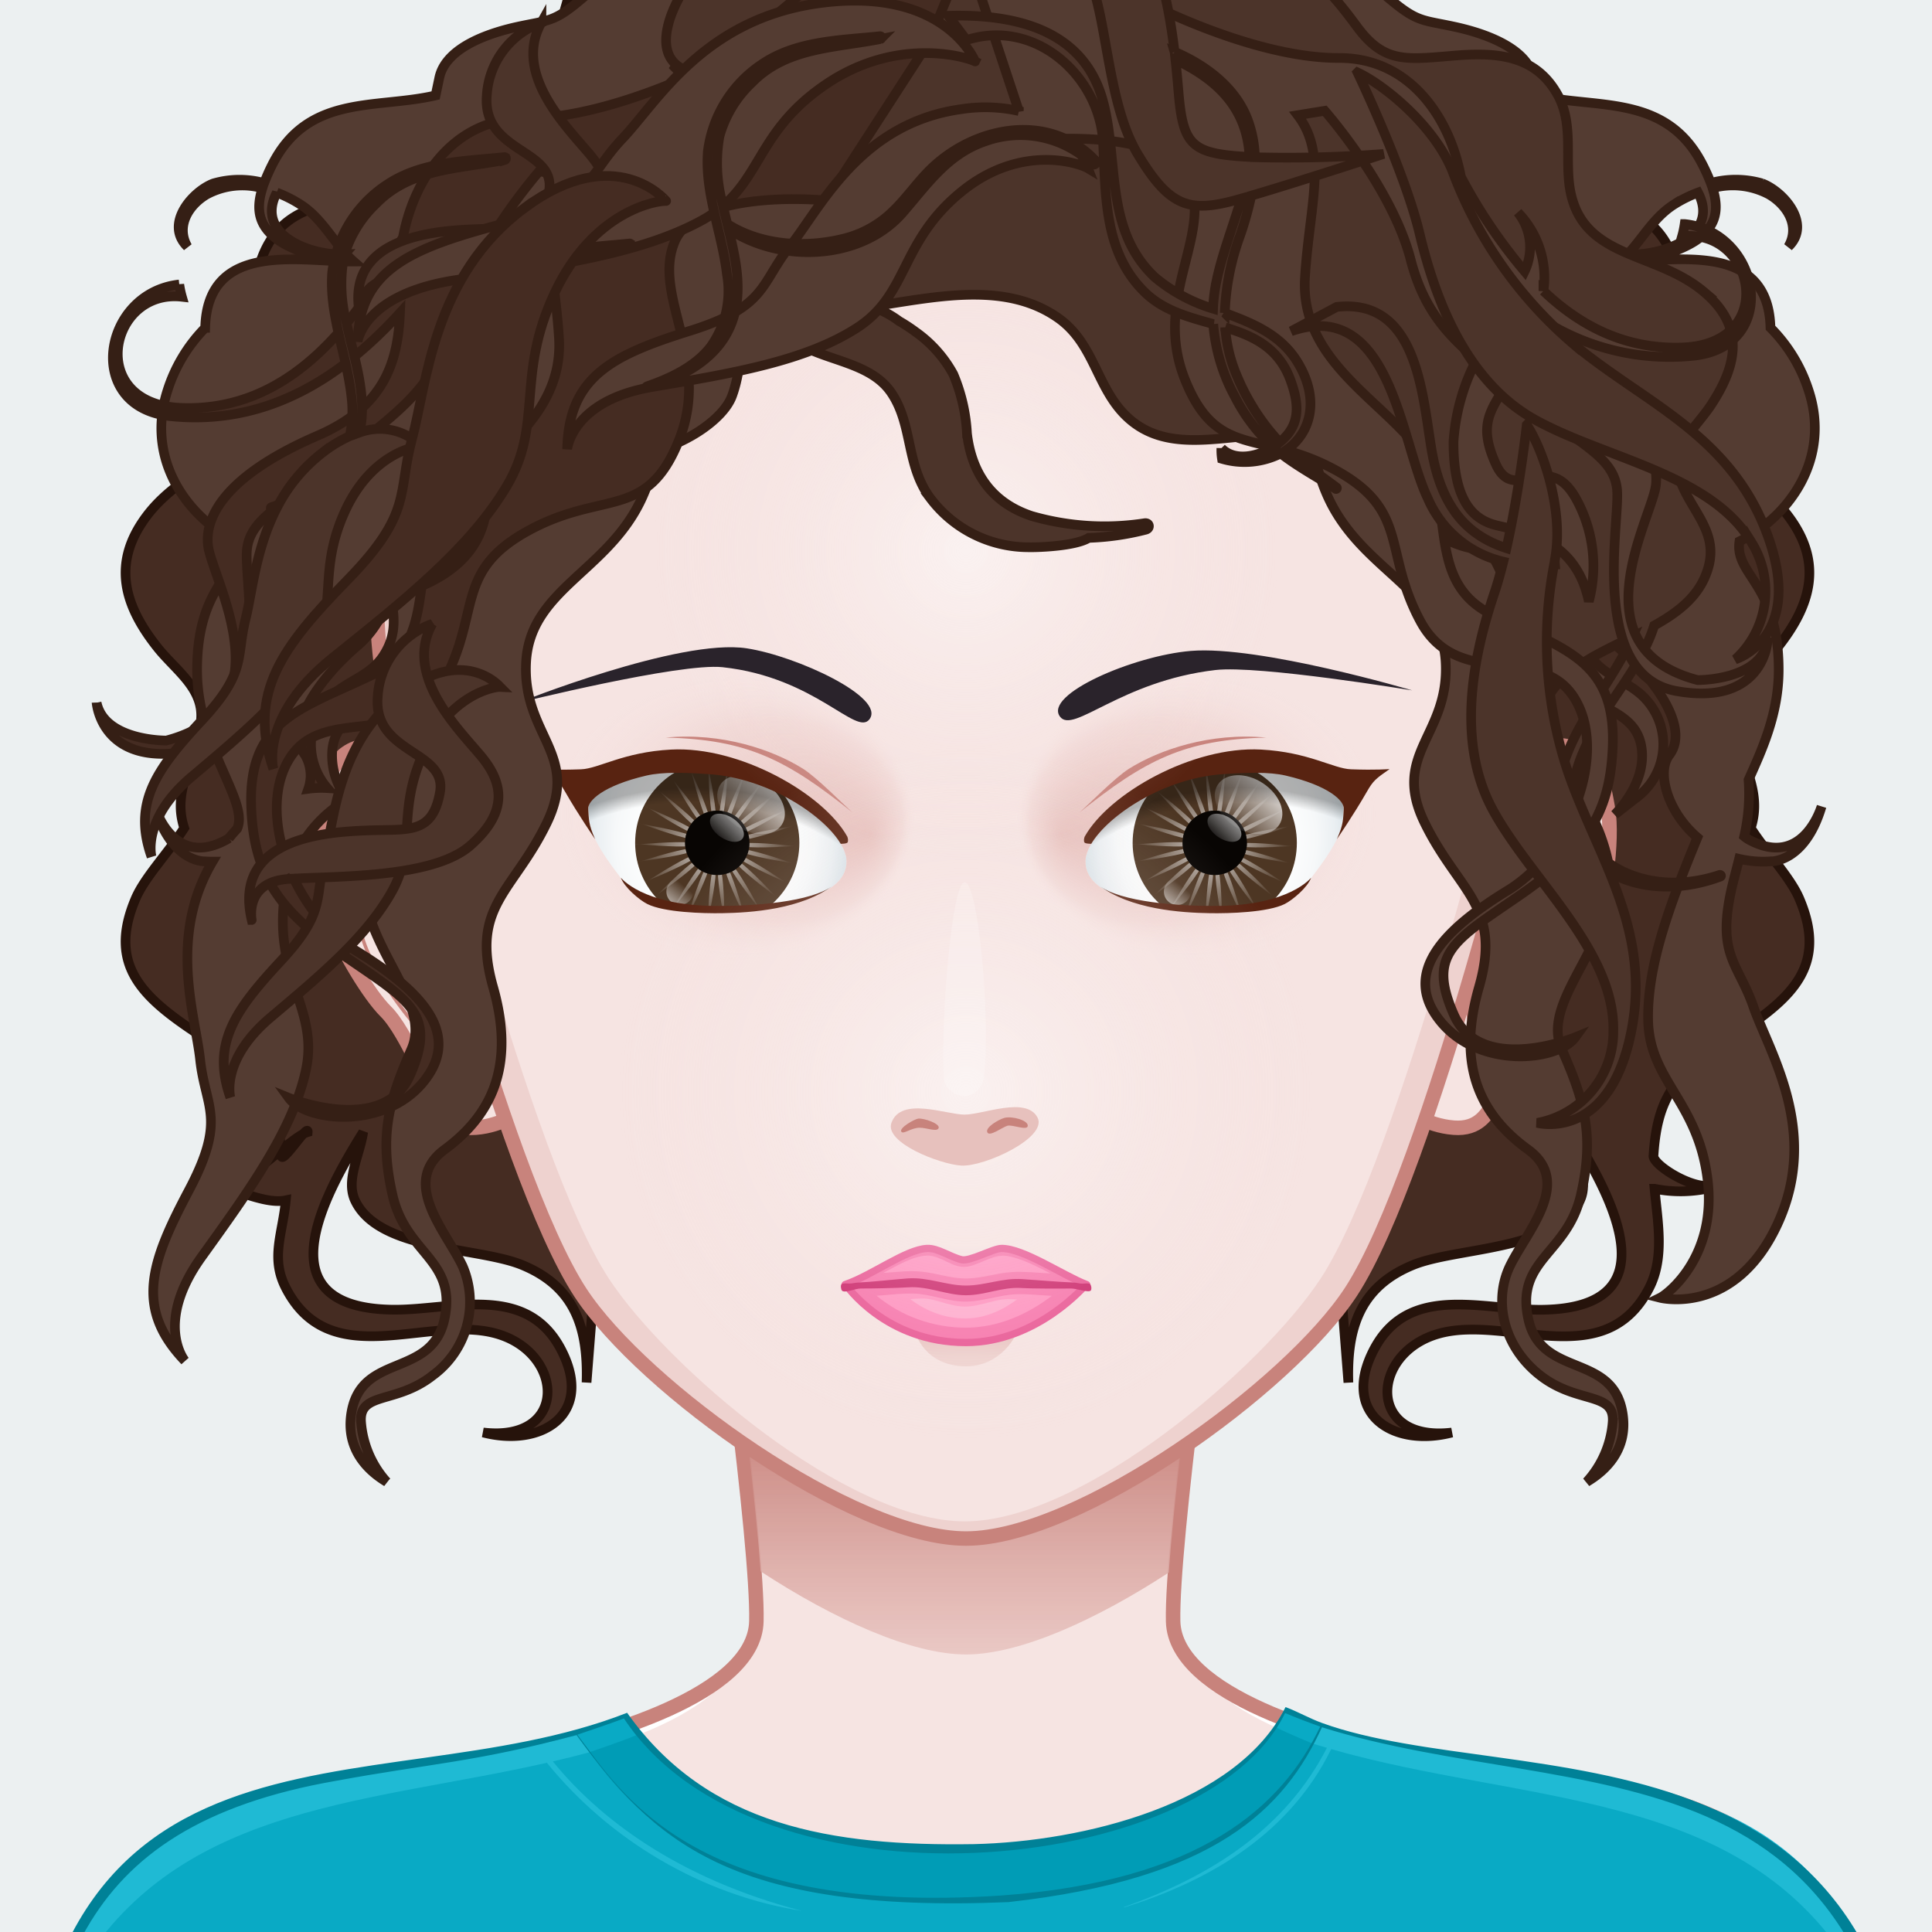 <svg xmlns="http://www.w3.org/2000/svg" version="1.1" width="400px" height="400px" xlink="http://www.w3.org/1999/xlink" viewBox="0 0 200 200" style="overflow:hidden!important;"><defs id="SvgjsDefs1007"><linearGradient id="SvgjsLinearGradient3279" x1="99.98" y1="171.27" x2="99.98" y2="136.351" gradientUnits="userSpaceOnUse" class="svga-on-canvas-chinshadow-gradient-single-0"><stop id="SvgjsStop3280" stop-opacity="0.8" stop-color="#e7c1bd" offset="0" ></stop><stop id="SvgjsStop3281" stop-opacity="1" stop-color="#c8837c" offset="0.7" ></stop></linearGradient><radialGradient id="SvgjsRadialGradient3283" cx="100" cy="113" r="40" gradientUnits="userSpaceOnUse" class="svga-on-canvas-facehighlight-gradient-single-0"><stop id="SvgjsStop3284" stop-opacity="0.5" stop-color="#ffffff" offset="0" ></stop><stop id="SvgjsStop3285" stop-opacity="0" stop-color="#f6e4e2" offset="0.9" ></stop></radialGradient><radialGradient id="SvgjsRadialGradient3287" cx="100" cy="57" r="36" gradientUnits="userSpaceOnUse" class="svga-on-canvas-facehighlight-gradient-single-1"><stop id="SvgjsStop3288" stop-opacity="0.5" stop-color="#ffffff" offset="0" ></stop><stop id="SvgjsStop3289" stop-opacity="0" stop-color="#f6e4e2" offset="0.9" ></stop></radialGradient><radialGradient id="SvgjsRadialGradient3329" cx="-558.588" cy="-490.918" r="84.646" gradientTransform="matrix(0.096 -0.025 0.025 0.096 140.548 120.358)" gradientUnits="userSpaceOnUse" class="svga-on-canvas-eyesiris-gradient-left-1"><stop id="SvgjsStop3330" stop-opacity="0.8" stop-color="#ffffff" offset="0" ></stop><stop id="SvgjsStop3331" stop-opacity="0" stop-color="#ffffff" offset="1" ></stop></radialGradient><radialGradient id="SvgjsRadialGradient3333" cx="-565.337" cy="-492.691" r="84.644" gradientTransform="matrix(0.099 8.856325e-004 -0.001 0.099 130.377 136.353)" gradientUnits="userSpaceOnUse" class="svga-on-canvas-eyesiris-gradient-left-2"><stop id="SvgjsStop3334" stop-opacity="0.8" stop-color="#ffffff" offset="0" ></stop><stop id="SvgjsStop3335" stop-opacity="0" stop-color="#ffffff" offset="1" ></stop></radialGradient><linearGradient id="SvgjsLinearGradient3339" x1="122.283" y1="93.047" x2="123.61" y2="91.466" gradientTransform="matrix(1 0 0 1 -52 0)" gradientUnits="userSpaceOnUse" class="svga-on-canvas-eyesiris-gradient-left-5"><stop id="SvgjsStop3340" stop-opacity="1" stop-color="#ffffff" offset="0" ></stop><stop id="SvgjsStop3341" stop-opacity="0" stop-color="#ffffff" offset="1" ></stop></linearGradient><linearGradient id="SvgjsLinearGradient3343" x1="127" y1="85" x2="125" y2="87" gradientTransform="matrix(1 0 0 1 -50 0)" gradientUnits="userSpaceOnUse" class="svga-on-canvas-eyesiris-gradient-left-6"><stop id="SvgjsStop3344" stop-opacity="1" stop-color="#ffffff" offset="0" ></stop><stop id="SvgjsStop3345" stop-opacity="0" stop-color="#ffffff" offset="1" ></stop></linearGradient><linearGradient id="SvgjsLinearGradient3347" x1="130" y1="81" x2="126" y2="85" gradientTransform="matrix(1 0 0 1 -50 0)" gradientUnits="userSpaceOnUse" class="svga-on-canvas-eyesiris-gradient-left-7"><stop id="SvgjsStop3348" stop-opacity="1" stop-color="#ffffff" offset="0" ></stop><stop id="SvgjsStop3349" stop-opacity="0" stop-color="#ffffff" offset="1" ></stop></linearGradient><radialGradient id="SvgjsRadialGradient3352" cx="-578.76" cy="-490.73" r="84.646" gradientTransform="matrix(0.096 -0.025 0.025 0.096 192.479 119.84)" gradientUnits="userSpaceOnUse" class="svga-on-canvas-eyesiris-gradient-right-1"><stop id="SvgjsStop3353" stop-opacity="0.8" stop-color="#ffffff" offset="0" ></stop><stop id="SvgjsStop3354" stop-opacity="0" stop-color="#ffffff" offset="1" ></stop></radialGradient><radialGradient id="SvgjsRadialGradient3356" cx="-584.778" cy="-487.329" r="84.644" gradientTransform="matrix(0.099 8.856325e-004 -0.001 0.099 182.31 135.839)" gradientUnits="userSpaceOnUse" class="svga-on-canvas-eyesiris-gradient-right-2"><stop id="SvgjsStop3357" stop-opacity="0.8" stop-color="#ffffff" offset="0" ></stop><stop id="SvgjsStop3358" stop-opacity="0" stop-color="#ffffff" offset="1" ></stop></radialGradient><linearGradient id="SvgjsLinearGradient3362" x1="120.284" y1="93.047" x2="121.611" y2="91.467" gradientUnits="userSpaceOnUse" class="svga-on-canvas-eyesiris-gradient-right-5"><stop id="SvgjsStop3363" stop-opacity="1" stop-color="#ffffff" offset="0" ></stop><stop id="SvgjsStop3364" stop-opacity="0" stop-color="#ffffff" offset="1" ></stop></linearGradient><linearGradient id="SvgjsLinearGradient3366" x1="127" y1="85" x2="125" y2="87" gradientUnits="userSpaceOnUse" class="svga-on-canvas-eyesiris-gradient-right-6"><stop id="SvgjsStop3367" stop-opacity="1" stop-color="#ffffff" offset="0" ></stop><stop id="SvgjsStop3368" stop-opacity="0" stop-color="#ffffff" offset="1" ></stop></linearGradient><linearGradient id="SvgjsLinearGradient3370" x1="130" y1="81" x2="126" y2="85" gradientUnits="userSpaceOnUse" class="svga-on-canvas-eyesiris-gradient-right-7"><stop id="SvgjsStop3371" stop-opacity="1" stop-color="#ffffff" offset="0" ></stop><stop id="SvgjsStop3372" stop-opacity="0" stop-color="#ffffff" offset="1" ></stop></linearGradient><radialGradient id="SvgjsRadialGradient3374" cx="125.675" cy="87.605" r="15.179" gradientTransform="matrix(-0.915 0.048 0.052 0.999 184.431 -6.602)" gradientUnits="userSpaceOnUse" class="svga-on-canvas-eyesback-gradient-left-0"><stop id="SvgjsStop3375" stop-opacity="1" stop-color="#ffffff" offset="0" ></stop><stop id="SvgjsStop3376" stop-opacity="1" stop-color="#fdfefe" offset="0.544" ></stop><stop id="SvgjsStop3377" stop-opacity="1" stop-color="#f6f8f9" offset="0.74" ></stop><stop id="SvgjsStop3378" stop-opacity="1" stop-color="#eaeff2" offset="0.879" ></stop><stop id="SvgjsStop3379" stop-opacity="1" stop-color="#d9e3e8" offset="0.992" ></stop><stop id="SvgjsStop3380" stop-opacity="1" stop-color="#d8e2e7" offset="1" ></stop></radialGradient><radialGradient id="SvgjsRadialGradient3382" cx="125.674" cy="87.605" r="15.179" gradientTransform="matrix(0.915 0.048 -0.052 0.999 15.569 -6.602)" gradientUnits="userSpaceOnUse" class="svga-on-canvas-eyesback-gradient-right-0"><stop id="SvgjsStop3383" stop-opacity="1" stop-color="#ffffff" offset="0" ></stop><stop id="SvgjsStop3384" stop-opacity="1" stop-color="#fdfefe" offset="0.544" ></stop><stop id="SvgjsStop3385" stop-opacity="1" stop-color="#f6f8f9" offset="0.74" ></stop><stop id="SvgjsStop3386" stop-opacity="1" stop-color="#eaeff2" offset="0.879" ></stop><stop id="SvgjsStop3387" stop-opacity="1" stop-color="#d9e3e8" offset="0.992" ></stop><stop id="SvgjsStop3388" stop-opacity="1" stop-color="#d8e2e7" offset="1" ></stop></radialGradient><radialGradient id="SvgjsRadialGradient3390" cx="125.675" cy="87.605" r="15.179" gradientTransform="matrix(-0.915 0.048 0.052 0.999 184.431 -6.602)" gradientUnits="userSpaceOnUse" class="svga-on-canvas-eyesfront-gradient-left-0"><stop id="SvgjsStop3391" stop-opacity="1" stop-color="#ffffff" offset="0" ></stop><stop id="SvgjsStop3392" stop-opacity="1" stop-color="#fdfefe" offset="0.544" ></stop><stop id="SvgjsStop3393" stop-opacity="1" stop-color="#f6f8f9" offset="0.74" ></stop><stop id="SvgjsStop3394" stop-opacity="1" stop-color="#eaeff2" offset="0.879" ></stop><stop id="SvgjsStop3395" stop-opacity="1" stop-color="#d9e3e8" offset="0.992" ></stop><stop id="SvgjsStop3396" stop-opacity="1" stop-color="#d8e2e7" offset="1" ></stop></radialGradient><radialGradient id="SvgjsRadialGradient3400" cx="123.905" cy="84.411" fx="137.93" fy="82.292" r="18.705" gradientTransform="matrix(1 0.021 0.017 -0.8 -49.189 149.347)" gradientUnits="userSpaceOnUse" class="svga-on-canvas-eyesfront-gradient-left-3"><stop id="SvgjsStop3401" stop-opacity="1" stop-color="#e7c1bd" offset="0" ></stop><stop id="SvgjsStop3402" stop-opacity="0.3" stop-color="#e7c1bd" offset="0.7" ></stop><stop id="SvgjsStop3403" stop-opacity="0" stop-color="#f6e4e2" offset="1" ></stop></radialGradient><radialGradient id="SvgjsRadialGradient3405" cx="69.404" cy="106.952" r="29.508" gradientTransform="matrix(1.032 -0.054 0.054 1.032 -5.893 5.419)" gradientUnits="userSpaceOnUse" class="svga-on-canvas-eyesfront-gradient-left-4"><stop id="SvgjsStop3406" stop-opacity="0" stop-color="#000000" offset="0.95" ></stop><stop id="SvgjsStop3407" stop-opacity="0.3" stop-color="#000000" offset="1" ></stop></radialGradient><radialGradient id="SvgjsRadialGradient3411" cx="125.674" cy="87.605" r="15.179" gradientTransform="matrix(0.915 0.048 -0.052 0.999 15.569 -6.602)" gradientUnits="userSpaceOnUse" class="svga-on-canvas-eyesfront-gradient-right-0"><stop id="SvgjsStop3412" stop-opacity="1" stop-color="#ffffff" offset="0" ></stop><stop id="SvgjsStop3413" stop-opacity="1" stop-color="#fdfefe" offset="0.544" ></stop><stop id="SvgjsStop3414" stop-opacity="1" stop-color="#f6f8f9" offset="0.74" ></stop><stop id="SvgjsStop3415" stop-opacity="1" stop-color="#eaeff2" offset="0.879" ></stop><stop id="SvgjsStop3416" stop-opacity="1" stop-color="#d9e3e8" offset="0.992" ></stop><stop id="SvgjsStop3417" stop-opacity="1" stop-color="#d8e2e7" offset="1" ></stop></radialGradient><radialGradient id="SvgjsRadialGradient3421" cx="123.905" cy="84.411" fx="137.93" fy="82.292" r="18.705" gradientTransform="matrix(-1 0.021 -0.017 -0.8 249.189 149.347)" gradientUnits="userSpaceOnUse" class="svga-on-canvas-eyesfront-gradient-right-3"><stop id="SvgjsStop3422" stop-opacity="1" stop-color="#e7c1bd" offset="0" ></stop><stop id="SvgjsStop3423" stop-opacity="0.3" stop-color="#e7c1bd" offset="0.7" ></stop><stop id="SvgjsStop3424" stop-opacity="0" stop-color="#f6e4e2" offset="1" ></stop></radialGradient><radialGradient id="SvgjsRadialGradient3426" cx="69.404" cy="106.952" r="29.508" gradientTransform="matrix(-1.032 -0.054 -0.054 1.032 205.893 5.419)" gradientUnits="userSpaceOnUse" class="svga-on-canvas-eyesfront-gradient-right-4"><stop id="SvgjsStop3427" stop-opacity="0" stop-color="#000000" offset="0.95" ></stop><stop id="SvgjsStop3428" stop-opacity="0.3" stop-color="#000000" offset="1" ></stop></radialGradient><linearGradient id="SvgjsLinearGradient3434" x1="100" y1="141" x2="100" y2="138" gradientUnits="userSpaceOnUse" class="svga-on-canvas-mouth-gradient-single-0"><stop id="SvgjsStop3435" stop-opacity="1" stop-color="#eed2cf" offset="0.1" ></stop><stop id="SvgjsStop3436" stop-opacity="1" stop-color="#e7c1bd" offset="1" ></stop></linearGradient></defs><g id="svga-group-wrapper"><g id="svga-group-backs-single"><path id="SvgjsPath3270" d="M225 225H-25V-25h250V225z" fill="#ecf0f1" stroke-width="none" opacity="1"></path></g><g id="svga-group-humanwrap-move" transform="matrix(1,0,0,1,0,0)"><g id="svga-group-humanwrap" transform="matrix(1,0,0,1,0,0)"><g id="svga-group-hair-back-move" transform="matrix(1,0,0,1,0,0)"><g id="svga-group-hair-back" transform="matrix(1,0,0,1,0,0)"><path id="SvgjsPath3449" d="m137.699,119.066l1.886,24.054c-0.171,-5.6 1.168,-9.909 6.693,-12.17c4.529,-1.854 14.863,-1.463 17.28,-6.687c0.975,-2.108 -0.508,-4.711 -0.849,-7.064c4.262,6.83 10.339,18.16 -2.968,18.386c-6.242,0.106 -14.274,-3.019 -17.8,4.706c-2.872,6.3 2.452,9.546 8.352,8.007c-8.849,1.05 -8.5,-8.295 -1.283,-10.259c7.093,-1.93 17.122,4.221 21.71,-4.707c1.606,-3.125 0.891,-6.755 0.558,-10.271a13.727,13.727 0 0 0 5.923,-0.117c0.137,-0.031 0.078,-0.234 -0.058,-0.208c-2.033,0.388 -6.032,-2.15 -5.975,-3.079c0.423,-6.863 2.854,-8.781 8.46,-12.487c5.813,-3.842 9.629,-7.144 6.637,-14.148c-0.95,-2.225 -3.377,-4.724 -5.03,-7.3c1.335,-4.055 -1.332,-7 -1.738,-11.173c-0.317,-3.265 2.627,-5.151 4.485,-7.485c3.467,-4.354 4.79,-8.73 1.188,-13.574c-4.211,-5.68 -11.559,-6.094 -12.017,-14.08c-0.224,-3.923 1.488,-8.031 0.3,-11.957c-1.476,-4.9 -5.017,-6.268 -9.664,-6.682c-5.173,-0.462 -7.575,-0.267 -9.806,-5.259c-2.323,-5.2 -5,-10.491 -11.254,-11.407l-1.257,-4.4a49.556,49.556 0 0 1 -7.5,4.848a2.077,2.077 0 0 0 -1.286,-2.017c-1.763,-0.953 -6.682,-0.115 -8.806,-0.315a53.169,53.169 0 0 1 -7.61,-0.95a17.489,17.489 0 0 0 -5.49,-6.549a12.916,12.916 0 0 0 -10.623,-0.912a12.915,12.915 0 0 0 -10.627,0.912a17.487,17.487 0 0 0 -5.489,6.548a53.189,53.189 0 0 1 -7.611,0.95c-2.124,0.2 -7.043,-0.638 -8.806,0.315a2.077,2.077 0 0 0 -1.286,2.017a49.551,49.551 0 0 1 -7.5,-4.848l-1.257,4.4c-6.252,0.916 -8.93,6.2 -11.254,11.407c-2.23,4.993 -4.633,4.8 -9.806,5.259c-4.647,0.415 -8.187,1.782 -9.664,6.682c-1.184,3.926 0.529,8.033 0.3,11.957c-0.458,7.985 -7.806,8.4 -12.022,14.073c-3.6,4.845 -2.279,9.221 1.188,13.574c1.858,2.334 4.8,4.221 4.486,7.485c-0.406,4.178 -3.073,7.118 -1.739,11.173c-1.653,2.581 -4.079,5.08 -5.029,7.3c-2.992,7 0.824,10.306 6.637,14.148c5.606,3.705 8.036,5.624 8.46,12.487c0.057,0.929 2.793,-3.42 2.715,-2.457c-1.857,0.536 -6.656,5.924 -8.69,5.536c-0.135,-0.026 -0.194,0.177 -0.058,0.208c2.012,0.467 4.588,1.719 6.482,1.32c-0.333,3.517 -1.606,5.943 0,9.068c4.588,8.928 14.617,2.777 21.71,4.707c7.214,1.964 7.567,11.309 -1.283,10.259c5.9,1.539 11.225,-1.71 8.352,-8.007c-3.523,-7.724 -11.554,-4.6 -17.8,-4.706c-13.307,-0.225 -7.231,-11.556 -2.968,-18.386c-0.341,2.353 -1.825,4.956 -0.849,7.064c2.418,5.224 12.751,4.833 17.28,6.687c5.524,2.261 6.863,6.565 6.692,12.17l1.89,-24.046c3.117,-11.237 71.975,-11.237 75.088,0z" fill="#452c22" stroke="#26130b" stroke-width="1" opacity="1"></path></g></g><g id="svga-group-humanbody-single"><path id="SvgjsPath3290" d="M190.858 199.866c-6.008-10.158-13.474-11.973-19.628-13.936 -6.323-2.016-19.346-3.178-26.449-4.6 -6.86-1.373-23.153-5.789-23.339-13.488 -0.192-8.066 4.291-40.09 4.291-40.09H74.005c0 0 4.487 32.023 4.294 40.09 -0.184 7.699-16.48 12.115-23.341 13.488 -7.104 1.422-20.125 2.584-26.448 4.6 -6.156 1.963-13.624 3.777-19.632 13.936 -3.644 6.16-6.008 16.133-6.008 27.133h194C196.869 215.999 194.509 206.026 190.858 199.866z" fill="#f6e4e2" stroke-width="none" opacity="1"></path><path id="SvgjsPath3291" d="M121.442 167.843c2.495 10.929 18.165 13.698 26.293 15.325 21.909 4.379 33.772 5.134 42.297 19.539 2.903 4.916 5.459 15.864 5.962 24.153 1.835 0.291 0.531-17.432-5.136-26.994 -9.742-16.472-29.089-15.135-46.077-18.535C137.921 179.958 121.628 175.542 121.442 167.843L121.442 167.843zM78.558 167.843c-0.186 7.699-16.479 12.115-23.339 13.488 -16.988 3.4-36.335 2.063-46.077 18.535 -5.667 9.563-6.971 27.285-5.136 26.994 0.503-8.289 3.059-19.237 5.962-24.153 8.524-14.405 20.388-15.16 42.297-19.539C60.393 181.541 76.063 178.771 78.558 167.843L78.558 167.843z" fill="#ffffff" stroke-width="none" opacity="1"></path><path id="SvgjsPath3292" d="M51.206 189.513c0 0 28.641 0.299 33.473 1.885 2.314 0.758 8.372 5.633 8.372 5.633s-6.556-3.17-8.658-3.758C79.51 191.909 51.206 189.513 51.206 189.513zM99.795 199.999c2.053-0.041 7.887-3.799 7.887-3.799s-5.574 2.059-7.342 2.16c-1.491 0.086-6.366-1.238-6.366-1.238S98.112 200.032 99.795 199.999zM117.008 192.757c6.75-1.818 29.786-3.23 29.786-3.23s-23.791-0.516-30.51 1.725c-2.252 0.752-7.562 5.16-7.562 5.16S114.786 193.354 117.008 192.757z" fill="#e7c1bd" stroke-width="none" opacity="1"></path><path id="SvgjsPath3293" d="M190.858 199.866c-9.741-16.471-29.122-15.142-46.077-18.535 -6.86-1.373-23.153-5.789-23.339-13.488 -0.192-8.066 4.291-40.09 4.291-40.09H74.005c0 0 4.487 32.023 4.294 40.09 -0.184 7.699-16.48 12.115-23.341 13.488 -7.104 1.422-20.125 2.584-26.448 4.6 -6.156 1.963-13.624 3.777-19.632 13.936 -3.644 6.16-6.008 16.133-6.008 27.133h194C196.869 215.999 194.509 206.026 190.858 199.866z" fill="none" stroke="#c8837c" stroke-width="1.5" opacity="1"></path></g><g id="svga-group-chinshadow-single"><path id="SvgjsPath3278" d="M100.021 171.27c5.607-0.009 13.53-3.627 20.967-8.478 0.485-6.84 1.756-17.341 2.758-25.098 -13.972-1.825-33.828-1.785-47.741 0.101 0.995 7.702 2.249 18.065 2.739 24.877C86.278 167.593 94.344 171.279 100.021 171.27z" fill="url(#SvgjsLinearGradient3279)" opacity="1"></path></g><g id="svga-group-clothes-single"><path id="SvgjsPath3295" d="M110.139 228.889c-17.864 0-38.7-0.069-63.699-0.213l-22.105-0.12c-13.348-0.072-16.001-0.087-17.631-0.087l-4.573 0.006c0.032-40.523 20.015-43.334 41.17-46.313 7.271-1.023 14.789-2.082 21.584-4.733 8.525 11.975 21.924 13.591 33.912 13.591 0.667 0 1.341-0.006 2.016-0.017 12.668-0.285 27.552-4.774 32.317-14.161 0.614 0.234 1.186 0.504 1.738 0.766 0.621 0.293 1.263 0.597 1.974 0.854 4.65 1.684 10.432 2.48 16.552 3.324 20.011 2.76 44.916 6.193 44.578 45.069 0.003 0.154 0.004 1.097-0.012 1.392 -11.682 0-19.607 0.113-28.782 0.244 -12.445 0.178-27.935 0.398-59.027 0.398C110.145 228.889 110.142 228.889 110.139 228.889z" fill="#09aac5" stroke-width="none" opacity="1"></path><path id="SvgjsPath3296" d="M197.869 226.999c-2.027-5.485-0.96-15.439-6.837-24.292 -11.653-17.556-33.322-15.948-53.227-21.639 -4.204 8.565-12.24 13.539-21.429 16.39l-0.016-0.047c9.016-3.198 16.683-8.066 21.003-16.475 -0.501-0.146-1.001-0.292-1.499-0.448l0.956-1.836c24.187 7.439 43.709 2.062 55.037 21.214C195.509 206.026 197.869 215.999 197.869 226.999zM57.233 182.344c1.267-0.294 2.53-0.607 3.788-0.948l-1.332-1.765c-23.343 6.027-40.887 2.21-51.548 20.235 -3.65 6.16-6.011 16.133-6.011 27.133 2.027-5.485 0.96-15.439 6.837-24.292 10.571-15.926 29.385-16.085 47.646-20.225 6.519 8.028 16.042 13.7 26.402 15.333C70.02 194.425 61.938 188.143 57.233 182.344z" fill="#1fbad4" stroke-width="none" opacity="1"></path><path id="SvgjsPath3297" d="M132.08 178.811c-4.996 7.702-18.542 12.955-33.907 12.955 -15.182 0-27.706-5.206-33.5-13.926l-0.044-0.065 1.235 1.856c-1.369 0.581-4.817 1.748-4.817 1.748l-1.446-1.86 0.089 0.117c0.271 0.354 0.553 0.736 0.851 1.14 4.359 5.904 11.656 15.785 36.296 15.785 2.162 0 4.443-0.079 6.78-0.235 16.303-1.168 26.873-6.359 32.244-15.839C135.806 180.464 133.352 179.456 132.08 178.811z" fill="#009cb6" stroke-width="none" opacity="1"></path><path id="SvgjsPath3298" d="M133.079 176.717c-5.041 10.081-21.03 13.934-32.27 14.187 -14.635 0.228-27.563-1.841-35.89-13.597 -26.368 10.344-62.89-3.587-62.89 51.269 9.28 0-4.304-0.062 44.41 0.2 115.375 0.663 115.16-0.43 151.61-0.43 0.027-0.131 0.023-1.356 0.021-1.49 0.44-50.604-41.021-41.186-61.195-48.488C135.504 177.871 134.422 177.218 133.079 176.717zM64.589 177.896c13.809 20.776 60.199 16.511 68.44-0.561 1.12 0.471 2.34 0.94 3.64 1.4 -3.904 8.186-12.275 16.001-33.06 17.49 -32.014 2.134-39.41-10.844-43.84-16.65C59.905 179.537 63.225 178.407 64.589 177.896zM2.169 228.405c2.5-22.877 4.756-39.219 32.69-44.068 9.593-1.77 14.509-1.939 24.83-4.731 7.873 10.792 15.739 18.518 44.7 17.3 21.37-2.377 28.569-9.619 32.461-18.1 26.52 8.347 59.285-0.172 60.88 49.38C147.265 227.529 98.51 226.216 2.169 228.405z" fill="#008197" stroke-width="none" opacity="1"></path></g><g id="svga-group-head" transform="matrix(1,0,0,1,0,0)"><g id="svga-group-ears-left-move" transform="matrix(1,0,0,1,0,0)"><g id="svga-group-ears-left" transform="matrix(1,0,0,1,0,0)"><path id="SvgjsPath3303" d="M47.001 83.974c-1.376-2.313-5.638-7.997-9.98-6.603 -2.749 0.882-3.293 3.765-3.735 6.311 -0.588 3.386 0.471 10.083 1.389 12.503 0.881 2.325 3.533 6.816 5.264 8.527 2.13 2.1 4.775 8.793 5.194 9.487 0.66 1.097 1.536 2.745 4.122 2.538 2.853-0.229 4.584-1.742 5.856-1.999C58.253 114.109 50.582 89.995 47.001 83.974z" fill="#f6e4e2" stroke="#c8837c" stroke-width="1.5" opacity="1"></path><path id="SvgjsPath3304" d="M44.197 97.997c-0.132-0.548 0.007-1.47 0.142-2.362 0.124-0.812 0.24-1.579 0.169-2.121 -0.267-2.032-1.773-5.893-2.757-7.985 -1.132-2.407-2.963-5.439-5.262-6.221 -0.95-0.324-1.575 0.063-1.938 0.456 -0.266 0.289-0.325 0.627-0.238 0.667 0.086 0.04 0.285-0.24 0.572-0.504 0.235-0.216 0.579-0.402 1.051-0.363 -0.19 1.011-1.167 6.49-0.744 10.225 0.333 2.938 1.593 5.131 1.79 5.46 0.029 0.346 0.077 0.685 0.148 1.014 0.929 4.287 4.971 9.163 6.378 10.758 0.259 0.295 0.531 0.47 0.598 0.398 0.066-0.072-0.094-0.364-0.353-0.66 -1.388-1.585-5.391-6.442-6.289-10.579 -0.952-4.389 2.318-10.896 3.048-12.272 0.371 0.646 0.687 1.267 0.93 1.785 0.19 0.406 0.402 0.881 0.619 1.395 -0.429 0.718-3.434 5.958-2.338 10.153 0.406 1.546 2.235 3.54 3.447 4.086 0.667 0.301 0.919 0.75 1.209 1.271 0.336 0.604 0.718 1.288 1.828 1.784 0.225 0.102 0.429 0.142 0.61 0.142 0.313 0 0.551-0.126 0.725-0.276 0.018 0.266 0.017 0.604 0.009 0.917 -0.012 0.404 0.042 0.737 0.137 0.745 0.094 0.008 0.196-0.313 0.207-0.717 0.016-0.496 0.013-1.11-0.072-1.403 -0.248-0.865-1.008-1.841-1.813-2.875C45.221 99.896 44.403 98.844 44.197 97.997zM36.95 94.196c-2.177-6.731 0.656-12.54 1.144-13.464 0.85 0.775 1.6 1.811 2.21 2.824C39.86 84.365 37.041 89.669 36.95 94.196zM46.341 104.042c-1.004-0.447-1.339-1.051-1.666-1.633 -0.293-0.527-0.598-1.072-1.369-1.42 -0.168-0.075-0.352-0.191-0.542-0.323 -2.486-5.906 0.272-8.488 0.963-9.017 0.211 0.722 0.369 1.384 0.439 1.915 0.063 0.488-0.052 1.263-0.167 2.012 -0.142 0.929-0.286 1.89-0.137 2.512 0.226 0.926 1.069 2.009 1.884 3.057 0.723 0.929 1.466 1.888 1.721 2.67C47.359 103.972 47.017 104.345 46.341 104.042z" fill="#c8837c" stroke-width="none" opacity="1"></path></g></g><g id="svga-group-ears-right-move" transform="matrix(1,0,0,1,0,0)"><g id="svga-group-ears-right" transform="matrix(1,0,0,1,0,0)"><path id="SvgjsPath3305" d="M152.736 83.974c1.377-2.313 5.639-7.997 9.98-6.603 2.75 0.882 3.293 3.765 3.736 6.311 0.588 3.386-0.471 10.083-1.389 12.503 -0.881 2.325-3.533 6.816-5.266 8.527 -2.129 2.1-4.775 8.793-5.193 9.487 -0.658 1.097-1.535 2.745-4.121 2.538 -2.854-0.229-4.584-1.742-5.857-1.999C141.484 114.109 149.156 89.995 152.736 83.974z" fill="#f6e4e2" stroke="#c8837c" stroke-width="1.5" opacity="1"></path><path id="SvgjsPath3306" d="M153.727 100.913c-0.805 1.033-1.564 2.009-1.813 2.875 -0.086 0.293-0.088 0.907-0.072 1.403 0.012 0.404 0.113 0.725 0.207 0.717s0.148-0.341 0.137-0.745c-0.008-0.313-0.008-0.651 0.01-0.917 0.174 0.15 0.412 0.276 0.725 0.276 0.182 0 0.385-0.04 0.609-0.142 1.109-0.496 1.492-1.18 1.828-1.784 0.289-0.52 0.543-0.969 1.209-1.271 1.213-0.546 3.041-2.54 3.447-4.086 1.096-4.194-1.908-9.435-2.338-10.153 0.217-0.513 0.43-0.988 0.619-1.395 0.244-0.518 0.559-1.139 0.93-1.785 0.73 1.377 4 7.883 3.049 12.272 -0.896 4.137-4.9 8.994-6.289 10.579 -0.258 0.296-0.418 0.588-0.352 0.66 0.066 0.071 0.338-0.104 0.598-0.398 1.406-1.596 5.449-6.471 6.379-10.758 0.07-0.329 0.117-0.668 0.146-1.014 0.197-0.329 1.459-2.523 1.791-5.46 0.422-3.735-0.555-9.214-0.744-10.225 0.473-0.039 0.814 0.146 1.051 0.363 0.287 0.264 0.486 0.544 0.572 0.504s0.027-0.378-0.238-0.667c-0.363-0.393-0.988-0.779-1.938-0.456 -2.299 0.782-4.131 3.814-5.262 6.221 -0.984 2.093-2.49 5.953-2.758 7.985 -0.072 0.542 0.045 1.309 0.17 2.121 0.135 0.892 0.273 1.814 0.141 2.362C155.336 98.844 154.518 99.896 153.727 100.913zM159.434 83.555c0.611-1.013 1.361-2.049 2.211-2.824 0.488 0.925 3.32 6.733 1.145 13.464C162.697 89.669 159.879 84.365 159.434 83.555zM152.27 103.816c0.254-0.782 0.998-1.741 1.721-2.67 0.816-1.048 1.658-2.131 1.885-3.057 0.148-0.622 0.004-1.583-0.137-2.512 -0.115-0.749-0.23-1.524-0.166-2.012 0.068-0.531 0.227-1.193 0.438-1.915 0.691 0.529 3.449 3.111 0.965 9.017 -0.191 0.132-0.375 0.248-0.543 0.323 -0.771 0.348-1.074 0.893-1.369 1.42 -0.326 0.582-0.662 1.186-1.666 1.633C152.721 104.345 152.379 103.972 152.27 103.816z" fill="#c8837c" stroke-width="none" opacity="1"></path></g></g><g id="svga-group-orecchini-left-move" transform="matrix(1,0,0,1,0,0)"><g id="svga-group-orecchini-left" transform="matrix(1,0,0,1,0,0)"><path id="SvgjsPath3307" d="M0 0 " fill="#e7b033" stroke="#b98100" stroke-width="1.5" opacity="1"></path></g></g><g id="svga-group-orecchini-right-move" transform="matrix(1,0,0,1,0,0)"><g id="svga-group-orecchini-right" transform="matrix(1,0,0,1,0,0)"></g></g><g id="svga-group-faceshape-wrap" transform="matrix(1,0,0,1,0,0)"><g id="svga-group-faceshape-single"><path id="SvgjsPath3271" d="M158.785 76.762l-0.005 0c-0.012 0.053-10.717 44.373-18.919 56.95 -6.452 9.895-28.166 25.54-39.84 25.558 -11.671 0.02-33.437-15.559-39.918-25.433C51.861 121.285 41.017 77 41.005 76.946h-0.001c-1.298-4.911-1.994-10.066-2.002-15.382C38.949 28.09 66.155 0.919 99.773 0.867c33.621-0.052 60.913 27.033 60.964 60.507C160.746 66.69 160.068 71.846 158.785 76.762z" fill="#f6e4e2" stroke-width="none" opacity="1"></path><path id="SvgjsPath3272" d="M125.766 6.622c19.104 10.248 32.075 30.355 32.039 53.476 -0.009 5.316-0.704 10.471-2.003 15.382h-0.001c-0.012 0.053-10.856 44.339-19.099 56.891 -5.946 9.061-24.555 25.121-36.833 25.121 -12.279 0-30.886-16.061-36.833-25.121 -8.242-12.552-19.086-56.837-19.098-56.891h-0.001c-1.298-4.911-1.994-10.066-2.002-15.382C41.898 36.977 54.87 16.87 73.972 6.622 53.277 16.324 38.963 37.28 39.001 61.564c0.008 5.316 0.704 10.471 2.002 15.382h0.001c0.012 0.053 10.856 44.339 19.098 56.891 4.416 6.728 15.922 16.095 26.5 21.382 -0.529-0.226-1.062-0.466-1.599-0.717 5.408 2.875 10.664 4.763 14.713 4.768 0.049 0 0.103-0.005 0.152-0.005s0.103 0.005 0.152 0.005c4.049-0.005 9.305-1.893 14.714-4.768 -0.538 0.253-1.071 0.491-1.601 0.718 10.577-5.287 22.085-14.655 26.501-21.383 8.242-12.552 19.087-56.837 19.098-56.891h0.002c1.298-4.911 1.994-10.066 2.002-15.382C160.775 37.28 146.462 16.324 125.766 6.622z" fill="#eed2cf" stroke-width="none" opacity="1"></path><path id="SvgjsPath3273" d="M158.785 76.762l-0.005 0c-0.012 0.053-10.717 44.373-18.919 56.95 -6.452 9.895-28.166 25.54-39.84 25.558 -11.671 0.02-33.437-15.559-39.918-25.433C51.861 121.285 41.017 77 41.005 76.946h-0.001c-1.298-4.911-1.994-10.066-2.002-15.382C38.949 28.09 66.155 0.919 99.773 0.867c33.621-0.052 60.913 27.033 60.964 60.507C160.746 66.69 160.068 71.846 158.785 76.762z" fill="none" stroke="#c8837c" stroke-width="1.5" opacity="1"></path></g></g><g id="svga-group-mouth-single-move" transform="matrix(1,0,0,1,0,0)"><g id="svga-group-mouth-single" transform="matrix(1,0,0,1,0,0)"><path id="SvgjsPath3433" d="M100.002 141.435c-4.158 0-5.133-3.232-5.133-3.232h10.267C105.136 138.202 103.659 141.435 100.002 141.435z" fill="url(#SvgjsLinearGradient3434)" opacity="1"></path><path id="SvgjsPath3437" d="M87.536 132.96c2.756-0.951 6.239-3.625 8.432-3.723 1.133-0.051 2.351 0.87 3.574 1.166 0.851 0.207 3.264-1.156 4.13-1.166 2.272-0.022 6.326 2.771 8.769 3.723 0.135 0.055 0 0 0 0s-5.056 6.021-12.452 6.021C91.618 138.98 87.536 132.96 87.536 132.96S87.399 133.01 87.536 132.96z" fill="#f771a9" stroke="#e85391" stroke-width="0.75" opacity="1"></path><path id="SvgjsPath3438" d="M112.808 132.902c-0.187-0.076-0.606-0.028-0.753-0.021 -0.304 0.016-0.546-0.117-1.214-0.129 -0.742-0.012-3.945-0.268-5.003-0.338 -2.129-0.143-3.824 0.666-5.848 0.666 -2.025 0-3.868-0.883-5.996-0.74 -1.057 0.072-4.113 0.395-4.857 0.412 -0.663 0.019-0.923 0.133-1.231 0.12 -0.143-0.007-0.595-0.05-0.771 0.05 -0.147 0.086-0.09 0.559 0.027 0.683 0.285 0.298 1.397-0.233 1.959-0.22 0.777 0.017 3.843-0.05 4.917-0.121 2.081-0.142 3.936 0.821 5.952 0.821s3.725-0.889 5.806-0.749c1.071 0.072 4.281 0.064 5.06 0.049 0.563-0.014 1.764 0.449 2.052 0.22C113.043 133.495 112.972 132.969 112.808 132.902z" fill="#c92066" stroke-width="none" opacity="1"></path><path id="SvgjsPath3439" d="M99.989 137.439c-3.37 0-6.645-1.154-9.241-3.306 1.307-0.072 2.652-0.277 3.961-0.219 1.613 0.07 3.144 0.705 4.756 0.813 1.742 0.116 3.358-0.488 5.064-0.695 1.422-0.171 2.931 0.059 4.357 0.111C106.335 136.101 103.244 137.439 99.989 137.439zM104.78 131.682c1.313-0.08 2.661 0.088 3.974 0.141 -1.43-0.712-2.953-1.553-4.549-1.807 -1.374-0.218-2.71 0.882-4.045 1.104 -1.506 0.25-2.69-1.15-4.16-1.15 -1.592 0.07-3.198 1.099-4.576 1.805 1.282-0.076 2.6-0.263 3.884-0.141 1.572 0.147 3.094 0.714 4.682 0.714C101.612 132.348 103.161 131.78 104.78 131.682z" fill="#ff8ebd" stroke-width="none" opacity="1"></path><path id="SvgjsPath3440" d="M99.941 136.486c-2.029 0-4.007-0.701-5.707-2.001 0.38-0.037 0.764-0.066 1.133-0.066 0.117 0 0.234 0.003 0.351 0.009 0.609 0.033 1.209 0.208 1.846 0.394 0.618 0.178 1.256 0.363 1.923 0.419 0.132 0.012 0.264 0.016 0.395 0.016 0.819 0 1.596-0.204 2.348-0.399 0.477-0.126 0.928-0.245 1.392-0.313 0.253-0.04 0.527-0.058 0.837-0.058 0.268 0 0.544 0.014 0.818 0.034C103.862 135.572 102.03 136.486 99.941 136.486z" fill="#ffa8cc" stroke-width="none" opacity="1"></path></g></g><g id="svga-group-eyes-left-move" transform="matrix(1,0,0,1,0,0)"><g id="svga-group-eyes-left" transform="matrix(1,0,0,1,0,0)"><g id="svga-group-eyesback-left"><path id="SvgjsPath3373" d="M60.986 83.262c0.405-0.904 2.145-2.183 5.923-3.078 1.724-0.409 4.107-0.321 6.578-0.143 5.98 0.429 11.736 4.248 13.547 7.316 0.004 0 0.008 0 0.012 0 0.351 0.611 0.565 1.192 0.585 1.702 0.041 1.082-0.444 1.94-1.316 2.623 0.001-0.001 0.002-0.002 0.003-0.004 -2.256 1.847-8.541 2.244-12.319 2.213 -7.52-0.063-9.723-2.969-9.723-2.969 -0.938-1.243-2.008-2.639-2.695-4.086 0.018 0.023 0.028 0.036 0.028 0.036 -0.715-1.591-0.636-2.143-0.719-3.156C60.904 83.566 60.938 83.414 60.986 83.262z" fill="url(#SvgjsRadialGradient3374)" opacity="1"></path></g><g id="svga-group-eyesiriswrapper-left" transform="matrix(1,0,0,1,-0.75,0.25)"><g id="svga-group-eyesiriscontrol-left" transform="matrix(1,0,0,1,0,0)"><g id="svga-group-eyesiris-left" transform="matrix(1,0,0,1,0,0)"><path id="SvgjsPath3327" d="M83.5 87c0 4.694-3.806 8.5-8.499 8.5 -4.694 0-8.501-3.806-8.501-8.5l0 0c0-4.694 3.807-8.5 8.501-8.5C79.694 78.499 83.5 82.305 83.5 87L83.5 87z" fill="#4d3623" stroke-width="none" opacity="1"></path><path id="SvgjsPath3328" d="M74.048 78.595c-0.033 0.004-0.066 0.008-0.101 0.012 0.041 0.191 0.081 0.384 0.12 0.575C74.06 78.987 74.055 78.789 74.048 78.595zM74.066 79.18c0.099 2.793 0.262 5.282 0.732 6.183C75.047 84.377 74.625 81.92 74.066 79.18zM74.8 85.365c-0.061 0.236-0.153 0.397-0.294 0.452 -0.142 0.053-0.319-0.008-0.521-0.146 0.058 0.236 0.052 0.422-0.051 0.537 -0.102 0.114-0.285 0.142-0.527 0.11 0.16 0.184 0.242 0.353 0.206 0.5 -0.039 0.148-0.189 0.258-0.415 0.343 0.225 0.088 0.376 0.199 0.411 0.347 0.036 0.148-0.046 0.315-0.205 0.498 0.241-0.029 0.426 0.001 0.525 0.115 0.101 0.114 0.106 0.301 0.05 0.537 0.199-0.137 0.376-0.197 0.518-0.142 0.143 0.053 0.234 0.216 0.291 0.454 0.114-0.215 0.243-0.353 0.396-0.368 0.148-0.02 0.307 0.084 0.466 0.267 0.002-0.244 0.053-0.423 0.181-0.51 0.124-0.086 0.311-0.069 0.537 0.018 -0.11-0.216-0.148-0.398-0.078-0.534 0.071-0.135 0.245-0.207 0.487-0.235 -0.199-0.14-0.321-0.283-0.318-0.436 -0.001-0.153 0.119-0.296 0.321-0.434 -0.241-0.03-0.412-0.103-0.484-0.237 -0.07-0.135-0.031-0.319 0.081-0.535 -0.229 0.085-0.413 0.102-0.538 0.016 -0.126-0.086-0.177-0.267-0.178-0.51 -0.158 0.182-0.316 0.282-0.468 0.262C75.041 85.714 74.911 85.58 74.8 85.365zM75.66 85.471c0.679-0.758 1.446-3.13 2.224-5.813C76.674 82.174 75.662 84.453 75.66 85.471zM77.883 79.657c0.085-0.172 0.172-0.348 0.253-0.524 -0.03-0.011-0.06-0.024-0.09-0.037C77.992 79.284 77.938 79.472 77.883 79.657zM76.377 85.965c0.953-0.357 2.736-2.101 4.671-4.115C78.808 83.517 76.851 85.065 76.377 85.965zM81.048 81.851c0.142-0.106 0.287-0.213 0.433-0.318 -0.021-0.025-0.043-0.047-0.06-0.07C81.297 81.59 81.174 81.722 81.048 81.851zM76.777 86.738c1.01 0.125 3.399-0.591 6.052-1.475C80.068 85.698 77.617 86.159 76.777 86.738zM82.829 85.263c0.156-0.022 0.318-0.048 0.478-0.073 -0.007-0.026-0.013-0.054-0.02-0.081C83.135 85.16 82.979 85.212 82.829 85.263zM76.775 87.606c0.836 0.583 3.284 1.057 6.038 1.505C80.171 88.214 77.786 87.484 76.775 87.606zM82.813 89.111c0.135 0.047 0.271 0.095 0.404 0.138 0.007-0.024 0.013-0.047 0.018-0.071C83.098 89.158 82.954 89.135 82.813 89.111zM76.367 88.375c0.471 0.902 2.42 2.462 4.649 4.142C79.092 90.492 77.32 88.737 76.367 88.375zM81.018 92.514c0.083 0.087 0.17 0.179 0.253 0.268 0.014-0.017 0.027-0.031 0.043-0.046C81.215 92.662 81.113 92.587 81.018 92.514zM75.652 88.867c-0.004 1.019 0.995 3.302 2.191 5.827C77.079 92.006 76.327 89.628 75.652 88.867zM77.844 94.694c0.03 0.106 0.062 0.215 0.09 0.324 0.021-0.008 0.036-0.015 0.055-0.02C77.941 94.896 77.892 94.793 77.844 94.694zM74.788 88.968c-0.476 0.902-0.653 3.386-0.768 6.178C74.594 92.413 75.031 89.958 74.788 88.968zM74.021 95.146c-0.023 0.106-0.044 0.214-0.066 0.323 0.02 0.004 0.035 0.005 0.055 0.007C74.013 95.368 74.018 95.254 74.021 95.146zM73.979 88.657c-0.844 0.576-2.154 2.697-3.553 5.114C72.204 91.617 73.733 89.645 73.979 88.657zM70.427 93.771c-0.074 0.09-0.152 0.185-0.229 0.274 0.018 0.012 0.034 0.02 0.053 0.034C70.309 93.976 70.369 93.873 70.427 93.771zM73.405 88.006c-1.015 0.119-3.16 1.385-5.522 2.875C70.46 89.801 72.726 88.768 73.405 88.006zM67.883 90.884c-0.122 0.051-0.247 0.102-0.372 0.156 0.009 0.019 0.021 0.038 0.033 0.057C67.658 91.027 67.771 90.954 67.883 90.884zM73.198 87.161c-0.951-0.365-3.441-0.238-6.227-0.016C69.755 87.383 72.244 87.521 73.198 87.161zM66.972 87.145c-0.151-0.014-0.308-0.028-0.457-0.041 -0.001 0.027-0.003 0.053-0.001 0.08C66.669 87.169 66.822 87.156 66.972 87.145zM73.407 86.318c-0.67-0.763-2.932-1.809-5.499-2.905C70.259 84.915 72.397 86.196 73.407 86.318zM67.908 83.413c-0.147-0.095-0.297-0.189-0.446-0.285 -0.013 0.026-0.026 0.053-0.041 0.078C67.585 83.276 67.75 83.344 67.908 83.413zM73.985 85.67c-0.239-0.989-1.758-2.967-3.521-5.132C71.849 82.963 73.147 85.09 73.985 85.67zM70.465 80.538c-0.095-0.163-0.188-0.329-0.281-0.494 -0.026 0.018-0.055 0.037-0.079 0.054C70.224 80.245 70.348 80.393 70.465 80.538z" fill="url(#SvgjsRadialGradient3329)" opacity="1"></path><path id="SvgjsPath3332" d="M76.255 78.622c-0.034-0.004-0.066-0.01-0.1-0.014 -0.011 0.196-0.022 0.393-0.034 0.586C76.164 79.004 76.211 78.812 76.255 78.622zM76.12 79.193c-0.627 2.724-1.114 5.17-0.892 6.162C75.724 84.467 75.95 81.984 76.12 79.193zM75.229 85.356c-0.119 0.212-0.25 0.344-0.401 0.36 -0.15 0.014-0.306-0.091-0.464-0.276 -0.006 0.243-0.06 0.421-0.188 0.505 -0.128 0.083-0.313 0.063-0.539-0.03 0.107 0.219 0.143 0.403 0.069 0.536 -0.075 0.133-0.249 0.201-0.489 0.224 0.194 0.144 0.312 0.289 0.308 0.441 -0.003 0.152-0.126 0.292-0.327 0.428 0.24 0.034 0.41 0.111 0.478 0.247 0.067 0.136 0.025 0.318-0.091 0.532 0.229-0.081 0.414-0.093 0.537-0.003 0.123 0.088 0.17 0.27 0.164 0.514 0.166-0.177 0.325-0.278 0.478-0.253 0.148 0.02 0.274 0.16 0.382 0.379 0.064-0.236 0.16-0.396 0.306-0.447 0.143-0.051 0.318 0.014 0.515 0.157 -0.051-0.237-0.041-0.423 0.063-0.536s0.29-0.136 0.532-0.102c-0.157-0.187-0.238-0.356-0.195-0.504 0.039-0.148 0.192-0.255 0.423-0.336 -0.226-0.091-0.372-0.206-0.407-0.354 -0.032-0.149 0.053-0.316 0.218-0.495 -0.243 0.023-0.427-0.009-0.524-0.125 -0.099-0.115-0.102-0.303-0.039-0.538 -0.201 0.134-0.38 0.19-0.521 0.132C75.37 85.756 75.281 85.593 75.229 85.356zM76.033 85.683c0.852-0.558 2.206-2.65 3.652-5.04C77.865 82.76 76.298 84.699 76.033 85.683zM79.685 80.641c0.126-0.145 0.255-0.292 0.38-0.44 -0.027-0.019-0.052-0.04-0.078-0.06C79.886 80.31 79.785 80.477 79.685 80.641zM76.597 86.345c1.013-0.099 3.187-1.322 5.577-2.767C79.578 84.609 77.287 85.598 76.597 86.345zM82.173 83.579c0.165-0.065 0.333-0.131 0.501-0.195 -0.014-0.029-0.029-0.056-0.04-0.083C82.481 83.392 82.328 83.487 82.173 83.579zM76.783 87.194c0.943 0.382 3.437 0.309 6.227 0.142C80.231 87.042 77.745 86.853 76.783 87.194zM83.01 87.336c0.158 0.019 0.32 0.036 0.48 0.053 0.001-0.027 0.002-0.055 0.003-0.083C83.332 87.316 83.168 87.326 83.01 87.336zM76.558 88.033c0.655 0.78 2.898 1.871 5.442 3.017C79.679 89.499 77.565 88.177 76.558 88.033zM82 91.049c0.117 0.08 0.236 0.161 0.354 0.238 0.013-0.021 0.024-0.042 0.035-0.063C82.262 91.168 82.129 91.109 82 91.049zM75.964 88.67c0.221 0.993 1.699 3.004 3.419 5.205C78.048 91.419 76.791 89.266 75.964 88.67zM79.384 93.872c0.059 0.106 0.117 0.217 0.176 0.325 0.018-0.013 0.034-0.023 0.053-0.034C79.536 94.065 79.458 93.967 79.384 93.872zM75.146 88.96c-0.267 0.982 0.107 3.447 0.608 6.195C75.711 92.361 75.601 89.87 75.146 88.96zM75.754 95.155c0.002 0.11 0.004 0.224 0.004 0.337 0.021-0.003 0.038-0.005 0.058-0.005C75.796 95.376 75.775 95.264 75.754 95.155zM74.285 88.834c-0.693 0.748-1.508 3.102-2.341 5.769C73.205 92.11 74.265 89.853 74.285 88.834zM71.944 94.603c-0.05 0.096-0.099 0.195-0.147 0.295 0.017 0.008 0.032 0.013 0.051 0.021C71.879 94.815 71.913 94.707 71.944 94.603zM73.584 88.324c-0.964 0.338-2.779 2.048-4.756 4.021C71.104 90.724 73.091 89.215 73.584 88.324zM68.828 92.345c-0.095 0.067-0.194 0.138-0.29 0.206 0.014 0.016 0.027 0.028 0.041 0.045C68.661 92.511 68.746 92.428 68.828 92.345zM73.197 87.546c-1.01-0.148-3.409 0.521-6.078 1.349C69.889 88.518 72.345 88.106 73.197 87.546zM67.119 88.897c-0.131 0.018-0.265 0.034-0.4 0.054 0.005 0.021 0.011 0.042 0.018 0.063C66.865 88.977 66.993 88.936 67.119 88.897zM73.217 86.677c-0.824-0.599-3.263-1.121-6.01-1.627C69.833 86 72.202 86.777 73.217 86.677zM67.207 85.05c-0.143-0.052-0.29-0.106-0.432-0.158 -0.008 0.026-0.016 0.051-0.021 0.077C66.907 84.995 67.06 85.022 67.207 85.05zM73.637 85.917c-0.45-0.911-2.363-2.506-4.561-4.23C70.959 83.747 72.693 85.538 73.637 85.917zM69.076 81.688c-0.118-0.13-0.236-0.26-0.355-0.391 -0.021 0.022-0.041 0.044-0.061 0.065C68.8 81.471 68.941 81.58 69.076 81.688zM74.363 85.44c0.024-1.017-0.93-3.321-2.073-5.868C72.999 82.273 73.704 84.663 74.363 85.44zM72.29 79.572c-0.049-0.182-0.096-0.366-0.144-0.55 -0.029 0.01-0.062 0.021-0.09 0.032C72.134 79.227 72.214 79.401 72.29 79.572z" fill="url(#SvgjsRadialGradient3333)" opacity="1"></path><path id="SvgjsPath3336" d="M78.334 87c0 1.842-1.492 3.333-3.333 3.333S71.666 88.841 71.666 87c0-1.841 1.494-3.334 3.335-3.334C76.844 83.666 78.334 85.159 78.334 87z" fill="#4d3623" stroke-width="none" opacity="1"></path><path id="SvgjsPath3337" d="M78.334 87c0 1.842-1.492 3.333-3.333 3.333S71.666 88.841 71.666 87c0-1.841 1.494-3.334 3.335-3.334C76.844 83.666 78.334 85.159 78.334 87z" fill="#000000" stroke-width="none" opacity="0.9"></path><path id="SvgjsPath3338" d="M70.35 90.893c0.636-0.427 1.5-0.255 1.927 0.38 0.427 0.637 0.258 1.5-0.379 1.927 -0.638 0.429-1.5 0.258-1.927-0.378C69.544 92.185 69.713 91.32 70.35 90.893L70.35 90.893z" fill="url(#SvgjsLinearGradient3339)" opacity="0.5"></path><path id="SvgjsPath3342" d="M77.635 86.536c-0.356 0.53-1.373 0.468-2.275-0.136 -0.903-0.605-1.346-1.526-0.991-2.055l0.001-0.001c0.354-0.53 1.372-0.469 2.274 0.137 0.903 0.604 1.346 1.524 0.992 2.054C77.635 86.536 77.635 86.536 77.635 86.536z" fill="url(#SvgjsLinearGradient3343)" opacity="0.5"></path><path id="SvgjsPath3346" d="M81.682 85.121c-0.806 1.237-2.884 1.31-4.641 0.166 -1.756-1.145-2.527-3.075-1.722-4.311 0.806-1.235 2.884-1.31 4.641-0.166C81.715 81.956 82.485 83.887 81.682 85.121L81.682 85.121z" fill="url(#SvgjsLinearGradient3347)" opacity="0.75"></path></g></g></g><g id="svga-group-eyesfront-left"><path id="SvgjsPath3398" d="M56 88c0 13.808 8.06 24.999 18 24.999S92 101.808 92 88c0-13.809-8.06-25.001-18-25.001S56 74.191 56 88zM61.58 86.836c0.018 0.023 0.028 0.036 0.028 0.036 -0.715-1.591-0.636-2.143-0.719-3.156 0.015-0.149 0.048-0.301 0.097-0.454 0.405-0.904 2.145-2.183 5.923-3.078 1.724-0.409 4.107-0.321 6.578-0.143 5.98 0.429 11.736 4.248 13.547 7.316 0.004 0 0.008 0 0.012 0 0.351 0.611 0.565 1.192 0.585 1.702 0.041 1.082-0.444 1.94-1.316 2.623 0.001-0.001 0.002-0.002 0.003-0.004 -2.256 1.847-8.541 2.244-12.319 2.213 -7.52-0.063-9.723-2.969-9.723-2.969C63.337 89.679 62.268 88.283 61.58 86.836z" fill="#f6e4e2" stroke-width="none" opacity="1"></path><path id="SvgjsPath3399" d="M57.143 85.081c0.027 8.284 8.484 14.962 18.902 14.919 10.414-0.047 18.836-6.796 18.813-15.08C94.83 76.635 86.371 69.957 75.955 70 65.539 70.047 57.119 76.796 57.143 85.081zM61.608 86.872c-0.715-1.591-0.636-2.143-0.719-3.156 0.015-0.149 0.048-0.301 0.097-0.454 0.405-0.904 2.145-2.183 5.923-3.078 1.724-0.409 4.107-0.321 6.578-0.143 5.98 0.429 11.736 4.248 13.547 7.316 0.004 0 0.008 0 0.012 0 0.351 0.611 0.565 1.192 0.585 1.702 0.041 1.082-0.444 1.94-1.316 2.623 0.001-0.001 0.002-0.002 0.003-0.004 -2.256 1.847-8.541 2.244-12.319 2.213 -7.52-0.063-9.723-2.969-9.723-2.969 -0.938-1.243-2.008-2.639-2.695-4.086C61.598 86.859 61.608 86.872 61.608 86.872z" fill="url(#SvgjsRadialGradient3400)" opacity="1"></path><path id="SvgjsPath3404" d="M64.275 90.922c-0.938-1.243-2.008-2.639-2.695-4.086 0.018 0.023 0.028 0.036 0.028 0.036 -0.715-1.591-0.636-2.143-0.719-3.156 0.015-0.149 0.048-0.301 0.097-0.454 0.405-0.904 2.145-2.183 5.923-3.078 1.724-0.409 4.107-0.321 6.578-0.143 5.98 0.429 11.736 4.248 13.547 7.316 0.004 0 0.008 0 0.012 0 0.351 0.611 0.565 1.192 0.585 1.702 0.041 1.082-0.444 1.94-1.316 2.623 0.001-0.001 0.002-0.002 0.003-0.004 -2.256 1.847-8.541 2.244-12.319 2.213C66.479 93.828 64.275 90.922 64.275 90.922z" fill="url(#SvgjsRadialGradient3405)" opacity="1"></path><path id="SvgjsPath3408" d="M88.256 84.111c-6.821-5.453-10.878-7.558-19.341-7.756 5.832-0.553 11.102 1.27 14.204 3.22C84.57 80.487 87.256 83.237 88.256 84.111z" fill="#c8837c" stroke-width="none" opacity="1"></path><path id="SvgjsPath3409" d="M73.998 93.782c3.778 0.031 10.063-0.36 12.319-2.179 -3.322 2.549-8.594 2.881-11.579 2.931 -1.947 0.032-5.992-0.08-7.732-0.953 -0.844-0.423-2.398-1.754-2.73-2.721C64.275 90.86 66.479 93.721 73.998 93.782zM60.151 79.638c-2.637 0.1-4.002-0.024-4.002-0.024 1.445 1.008 1.701 1.207 2.362 2.363 1.348 2.355 3.097 4.895 3.097 4.895 -0.715-1.567-0.636-2.11-0.719-3.107 -0.071-0.864 1.554-2.436 6.02-3.477 1.724-0.402 4.107-0.315 6.578-0.141 5.98 0.423 11.736 4.183 13.547 7.204 0.27-0.012 0.587-0.017 0.693-0.13 0.106-0.114 0.056-0.489-0.021-0.626 -2.488-4.434-11.123-9.373-18.236-9C64.524 77.854 61.992 79.568 60.151 79.638z" fill="#582311" stroke-width="none" opacity="1"></path></g></g></g><g id="svga-group-eyes-right-move" transform="matrix(1,0,0,1,0,0)"><g id="svga-group-eyes-right" transform="matrix(1,0,0,1,0,0)"><g id="svga-group-eyesback-right"><path id="SvgjsPath3381" d="M139.014 83.262c-0.405-0.904-2.145-2.183-5.923-3.078 -1.724-0.409-4.107-0.321-6.578-0.143 -5.98 0.429-11.736 4.248-13.547 7.316 -0.004 0-0.008 0-0.012 0 -0.351 0.611-0.565 1.192-0.585 1.702 -0.041 1.082 0.444 1.94 1.316 2.623 -0.001-0.001-0.002-0.002-0.003-0.004 2.256 1.847 8.541 2.244 12.319 2.213 7.52-0.063 9.723-2.969 9.723-2.969 0.938-1.243 2.008-2.639 2.695-4.086 -0.018 0.023-0.028 0.036-0.028 0.036 0.715-1.591 0.636-2.143 0.719-3.156C139.096 83.566 139.063 83.414 139.014 83.262z" fill="url(#SvgjsRadialGradient3382)" opacity="1"></path></g><g id="svga-group-eyesiriswrapper-right" transform="matrix(1,0,0,1,0.75,0.25)"><g id="svga-group-eyesiriscontrol-right" transform="matrix(1,0,0,1,0,0)"><g id="svga-group-eyesiris-right" transform="matrix(1,0,0,1,0,0)"><path id="SvgjsPath3350" d="M133.5 87c0 4.694-3.806 8.5-8.499 8.5 -4.694 0-8.501-3.806-8.501-8.5l0 0c0-4.694 3.807-8.5 8.501-8.5C129.694 78.499 133.5 82.305 133.5 87L133.5 87z" fill="#4d3623" stroke-width="none" opacity="1"></path><path id="SvgjsPath3351" d="M124.048 78.595c-0.033 0.004-0.066 0.008-0.101 0.012 0.041 0.191 0.081 0.384 0.12 0.575C124.06 78.987 124.055 78.789 124.048 78.595zM124.066 79.18c0.099 2.793 0.262 5.282 0.732 6.183C125.047 84.377 124.625 81.92 124.066 79.18zM124.8 85.365c-0.061 0.236-0.153 0.397-0.294 0.452 -0.142 0.053-0.319-0.008-0.521-0.146 0.058 0.236 0.052 0.422-0.051 0.537 -0.102 0.114-0.285 0.142-0.527 0.11 0.16 0.184 0.242 0.353 0.206 0.5 -0.039 0.148-0.189 0.258-0.415 0.343 0.225 0.088 0.376 0.199 0.411 0.347 0.036 0.148-0.046 0.315-0.205 0.498 0.241-0.029 0.426 0.001 0.525 0.115 0.101 0.114 0.106 0.301 0.05 0.537 0.199-0.137 0.376-0.197 0.518-0.142 0.143 0.053 0.234 0.216 0.291 0.454 0.114-0.215 0.243-0.353 0.396-0.368 0.148-0.02 0.307 0.084 0.466 0.267 0.002-0.244 0.053-0.423 0.181-0.51 0.124-0.086 0.311-0.069 0.537 0.018 -0.11-0.216-0.148-0.398-0.078-0.534 0.071-0.135 0.245-0.207 0.487-0.235 -0.199-0.14-0.321-0.283-0.318-0.436 -0.001-0.153 0.119-0.296 0.321-0.434 -0.241-0.03-0.412-0.103-0.484-0.237 -0.07-0.135-0.031-0.319 0.081-0.535 -0.229 0.085-0.413 0.102-0.538 0.016 -0.126-0.086-0.177-0.267-0.178-0.51 -0.158 0.182-0.316 0.282-0.468 0.262C125.041 85.714 124.911 85.58 124.8 85.365zM125.66 85.471c0.679-0.758 1.446-3.13 2.224-5.813C126.674 82.174 125.662 84.453 125.66 85.471zM127.883 79.657c0.085-0.172 0.172-0.348 0.253-0.524 -0.03-0.011-0.06-0.024-0.09-0.037C127.992 79.284 127.938 79.472 127.883 79.657zM126.377 85.965c0.953-0.357 2.736-2.101 4.671-4.115C128.808 83.517 126.851 85.065 126.377 85.965zM131.048 81.851c0.142-0.106 0.287-0.213 0.433-0.318 -0.021-0.025-0.043-0.047-0.06-0.07C131.297 81.59 131.174 81.722 131.048 81.851zM126.777 86.738c1.01 0.125 3.399-0.591 6.052-1.475C130.068 85.698 127.617 86.159 126.777 86.738zM132.829 85.263c0.156-0.022 0.318-0.048 0.478-0.073 -0.007-0.026-0.013-0.054-0.02-0.081C133.135 85.16 132.979 85.212 132.829 85.263zM126.775 87.606c0.836 0.583 3.284 1.057 6.038 1.505C130.171 88.214 127.786 87.484 126.775 87.606zM132.813 89.111c0.135 0.047 0.271 0.095 0.404 0.138 0.007-0.024 0.013-0.047 0.018-0.071C133.098 89.158 132.954 89.135 132.813 89.111zM126.367 88.375c0.471 0.902 2.42 2.462 4.649 4.142C129.092 90.492 127.32 88.737 126.367 88.375zM131.018 92.514c0.083 0.087 0.17 0.179 0.253 0.268 0.014-0.017 0.027-0.031 0.043-0.046C131.215 92.662 131.113 92.587 131.018 92.514zM125.652 88.867c-0.004 1.019 0.995 3.302 2.191 5.827C127.079 92.006 126.327 89.628 125.652 88.867zM127.844 94.694c0.03 0.106 0.062 0.215 0.09 0.324 0.021-0.008 0.036-0.015 0.055-0.02C127.941 94.896 127.892 94.793 127.844 94.694zM124.788 88.968c-0.476 0.902-0.653 3.386-0.768 6.178C124.594 92.413 125.031 89.958 124.788 88.968zM124.021 95.146c-0.023 0.106-0.044 0.214-0.066 0.323 0.02 0.004 0.035 0.005 0.055 0.007C124.013 95.368 124.018 95.254 124.021 95.146zM123.979 88.657c-0.844 0.576-2.154 2.697-3.553 5.114C122.204 91.617 123.733 89.645 123.979 88.657zM120.427 93.771c-0.074 0.09-0.152 0.185-0.229 0.274 0.018 0.012 0.034 0.02 0.053 0.034C120.309 93.976 120.369 93.873 120.427 93.771zM123.405 88.006c-1.015 0.119-3.16 1.385-5.522 2.875C120.46 89.801 122.726 88.768 123.405 88.006zM117.883 90.884c-0.122 0.051-0.247 0.102-0.372 0.156 0.009 0.019 0.021 0.038 0.033 0.057C117.658 91.027 117.771 90.954 117.883 90.884zM123.198 87.161c-0.951-0.365-3.441-0.238-6.227-0.016C119.755 87.383 122.244 87.521 123.198 87.161zM116.972 87.145c-0.151-0.014-0.308-0.028-0.457-0.041 -0.001 0.027-0.003 0.053-0.001 0.08C116.669 87.169 116.822 87.156 116.972 87.145zM123.407 86.318c-0.67-0.763-2.932-1.809-5.499-2.905C120.259 84.915 122.397 86.196 123.407 86.318zM117.908 83.413c-0.147-0.095-0.297-0.189-0.446-0.285 -0.013 0.026-0.026 0.053-0.041 0.078C117.585 83.276 117.75 83.344 117.908 83.413zM123.985 85.67c-0.239-0.989-1.758-2.967-3.521-5.132C121.849 82.963 123.147 85.09 123.985 85.67zM120.465 80.538c-0.095-0.163-0.188-0.329-0.281-0.494 -0.026 0.018-0.055 0.037-0.079 0.054C120.224 80.245 120.348 80.393 120.465 80.538z" fill="url(#SvgjsRadialGradient3352)" opacity="1"></path><path id="SvgjsPath3355" d="M126.255 78.622c-0.034-0.004-0.066-0.01-0.1-0.014 -0.011 0.196-0.022 0.393-0.034 0.586C126.164 79.004 126.211 78.812 126.255 78.622zM126.12 79.193c-0.627 2.724-1.114 5.17-0.892 6.162C125.724 84.467 125.95 81.984 126.12 79.193zM125.229 85.356c-0.119 0.212-0.25 0.344-0.401 0.36 -0.15 0.014-0.306-0.091-0.464-0.276 -0.006 0.243-0.06 0.421-0.188 0.505 -0.128 0.083-0.313 0.063-0.539-0.03 0.107 0.219 0.143 0.403 0.069 0.536 -0.075 0.133-0.249 0.201-0.489 0.224 0.194 0.144 0.312 0.289 0.308 0.441 -0.003 0.152-0.126 0.292-0.327 0.428 0.24 0.034 0.41 0.111 0.478 0.247 0.067 0.136 0.025 0.318-0.091 0.532 0.229-0.081 0.414-0.093 0.537-0.003 0.123 0.088 0.17 0.27 0.164 0.514 0.166-0.177 0.325-0.278 0.478-0.253 0.148 0.02 0.274 0.16 0.382 0.379 0.064-0.236 0.16-0.396 0.306-0.447 0.143-0.051 0.318 0.014 0.515 0.157 -0.051-0.237-0.041-0.423 0.063-0.536s0.29-0.136 0.532-0.102c-0.157-0.187-0.238-0.356-0.195-0.504 0.039-0.148 0.192-0.255 0.423-0.336 -0.226-0.091-0.372-0.206-0.407-0.354 -0.032-0.149 0.053-0.316 0.218-0.495 -0.243 0.023-0.427-0.009-0.524-0.125 -0.099-0.115-0.102-0.303-0.039-0.538 -0.201 0.134-0.38 0.19-0.521 0.132C125.37 85.756 125.281 85.593 125.229 85.356zM126.033 85.683c0.852-0.558 2.206-2.65 3.652-5.04C127.865 82.76 126.298 84.699 126.033 85.683zM129.685 80.641c0.126-0.145 0.255-0.292 0.38-0.44 -0.027-0.019-0.052-0.04-0.078-0.06C129.886 80.31 129.785 80.477 129.685 80.641zM126.597 86.345c1.013-0.099 3.187-1.322 5.577-2.767C129.578 84.609 127.287 85.598 126.597 86.345zM132.173 83.579c0.165-0.065 0.333-0.131 0.501-0.195 -0.014-0.029-0.029-0.056-0.04-0.083C132.481 83.392 132.328 83.487 132.173 83.579zM126.783 87.194c0.943 0.382 3.437 0.309 6.227 0.142C130.231 87.042 127.745 86.853 126.783 87.194zM133.01 87.336c0.158 0.019 0.32 0.036 0.48 0.053 0.001-0.027 0.002-0.055 0.003-0.083C133.332 87.316 133.168 87.326 133.01 87.336zM126.558 88.033c0.655 0.78 2.898 1.871 5.442 3.017C129.679 89.499 127.565 88.177 126.558 88.033zM132 91.049c0.117 0.08 0.236 0.161 0.354 0.238 0.013-0.021 0.024-0.042 0.035-0.063C132.262 91.168 132.129 91.109 132 91.049zM125.964 88.67c0.221 0.993 1.699 3.004 3.419 5.205C128.048 91.419 126.791 89.266 125.964 88.67zM129.384 93.872c0.059 0.106 0.117 0.217 0.176 0.325 0.018-0.013 0.034-0.023 0.053-0.034C129.536 94.065 129.458 93.967 129.384 93.872zM125.146 88.96c-0.267 0.982 0.107 3.447 0.608 6.195C125.711 92.361 125.601 89.87 125.146 88.96zM125.754 95.155c0.002 0.11 0.004 0.224 0.004 0.337 0.021-0.003 0.038-0.005 0.058-0.005C125.796 95.376 125.775 95.264 125.754 95.155zM124.285 88.834c-0.693 0.748-1.508 3.102-2.341 5.769C123.205 92.11 124.265 89.853 124.285 88.834zM121.944 94.603c-0.05 0.096-0.099 0.195-0.147 0.295 0.017 0.008 0.032 0.013 0.051 0.021C121.879 94.815 121.913 94.707 121.944 94.603zM123.584 88.324c-0.964 0.338-2.779 2.048-4.756 4.021C121.104 90.724 123.091 89.215 123.584 88.324zM118.828 92.345c-0.095 0.067-0.194 0.138-0.29 0.206 0.014 0.016 0.027 0.028 0.041 0.045C118.661 92.511 118.746 92.428 118.828 92.345zM123.197 87.546c-1.01-0.148-3.409 0.521-6.078 1.349C119.889 88.518 122.345 88.106 123.197 87.546zM117.119 88.897c-0.131 0.018-0.265 0.034-0.4 0.054 0.005 0.021 0.011 0.042 0.018 0.063C116.865 88.977 116.993 88.936 117.119 88.897zM123.217 86.677c-0.824-0.599-3.263-1.121-6.01-1.627C119.833 86 122.202 86.777 123.217 86.677zM117.207 85.05c-0.143-0.052-0.29-0.106-0.432-0.158 -0.008 0.026-0.016 0.051-0.021 0.077C116.907 84.995 117.06 85.022 117.207 85.05zM123.637 85.917c-0.45-0.911-2.363-2.506-4.561-4.23C120.959 83.747 122.693 85.538 123.637 85.917zM119.076 81.688c-0.118-0.13-0.236-0.26-0.355-0.391 -0.021 0.022-0.041 0.044-0.061 0.065C118.8 81.471 118.941 81.58 119.076 81.688zM124.363 85.44c0.024-1.017-0.93-3.321-2.073-5.868C122.999 82.273 123.704 84.663 124.363 85.44zM122.29 79.572c-0.049-0.182-0.096-0.366-0.144-0.55 -0.029 0.01-0.062 0.021-0.09 0.032C122.134 79.227 122.214 79.401 122.29 79.572z" fill="url(#SvgjsRadialGradient3356)" opacity="1"></path><path id="SvgjsPath3359" d="M128.334 87c0 1.842-1.492 3.333-3.333 3.333s-3.335-1.492-3.335-3.333c0-1.841 1.494-3.334 3.335-3.334C126.844 83.666 128.334 85.159 128.334 87z" fill="#4d3623" stroke-width="none" opacity="1"></path><path id="SvgjsPath3360" d="M128.334 87c0 1.842-1.492 3.333-3.333 3.333s-3.335-1.492-3.335-3.333c0-1.841 1.494-3.334 3.335-3.334C126.844 83.666 128.334 85.159 128.334 87z" fill="#000000" stroke-width="none" opacity="0.9"></path><path id="SvgjsPath3361" d="M120.35 90.893c0.636-0.427 1.5-0.255 1.927 0.38 0.427 0.637 0.258 1.5-0.379 1.927 -0.638 0.429-1.5 0.258-1.927-0.378C119.544 92.185 119.713 91.32 120.35 90.893L120.35 90.893z" fill="url(#SvgjsLinearGradient3362)" opacity="0.5"></path><path id="SvgjsPath3365" d="M127.635 86.536c-0.356 0.53-1.373 0.468-2.275-0.136 -0.903-0.605-1.346-1.526-0.991-2.055l0.001-0.001c0.354-0.53 1.372-0.469 2.274 0.137 0.903 0.604 1.346 1.524 0.992 2.054C127.635 86.536 127.635 86.536 127.635 86.536z" fill="url(#SvgjsLinearGradient3366)" opacity="0.5"></path><path id="SvgjsPath3369" d="M131.682 85.121c-0.806 1.237-2.884 1.31-4.641 0.166 -1.756-1.145-2.527-3.075-1.722-4.311 0.806-1.235 2.884-1.31 4.641-0.166C131.715 81.956 132.485 83.887 131.682 85.121L131.682 85.121z" fill="url(#SvgjsLinearGradient3370)" opacity="0.75"></path></g></g></g><g id="svga-group-eyesfront-right"><path id="SvgjsPath3419" d="M126 62.999c-9.94 0-18 11.193-18 25.001 0 13.808 8.06 24.999 18 24.999S144 101.808 144 88C144 74.191 135.94 62.999 126 62.999zM135.725 90.922c0 0-2.203 2.906-9.723 2.969 -3.778 0.031-10.063-0.366-12.319-2.213 0.001 0.001 0.002 0.002 0.003 0.004 -0.872-0.682-1.357-1.541-1.316-2.623 0.02-0.509 0.234-1.09 0.585-1.702 0.004 0 0.008 0 0.012 0 1.811-3.068 7.566-6.887 13.547-7.316 2.471-0.178 4.854-0.266 6.578 0.143 3.778 0.895 5.518 2.173 5.923 3.078 0.049 0.152 0.082 0.305 0.097 0.454 -0.083 1.013-0.004 1.565-0.719 3.156 0 0 0.011-0.013 0.028-0.036C137.732 88.283 136.663 89.679 135.725 90.922z" fill="#f6e4e2" stroke-width="none" opacity="1"></path><path id="SvgjsPath3420" d="M124.045 70c-10.416-0.043-18.875 6.635-18.902 14.92 -0.023 8.284 8.398 15.033 18.813 15.08 10.418 0.043 18.875-6.635 18.902-14.919C142.881 76.796 134.461 70.047 124.045 70zM138.42 86.836c-0.688 1.447-1.757 2.843-2.695 4.086 0 0-2.203 2.906-9.723 2.969 -3.778 0.031-10.063-0.366-12.319-2.213 0.001 0.001 0.002 0.002 0.003 0.004 -0.872-0.682-1.357-1.541-1.316-2.623 0.02-0.509 0.234-1.09 0.585-1.702 0.004 0 0.008 0 0.012 0 1.811-3.068 7.566-6.887 13.547-7.316 2.471-0.178 4.854-0.266 6.578 0.143 3.778 0.895 5.518 2.173 5.923 3.078 0.049 0.152 0.082 0.305 0.097 0.454 -0.083 1.013-0.004 1.565-0.719 3.156C138.392 86.872 138.402 86.859 138.42 86.836z" fill="url(#SvgjsRadialGradient3421)" opacity="1"></path><path id="SvgjsPath3425" d="M135.725 90.922c0.938-1.243 2.008-2.639 2.695-4.086 -0.018 0.023-0.028 0.036-0.028 0.036 0.715-1.591 0.636-2.143 0.719-3.156 -0.015-0.149-0.048-0.301-0.097-0.454 -0.405-0.904-2.145-2.183-5.923-3.078 -1.724-0.409-4.107-0.321-6.578-0.143 -5.98 0.429-11.736 4.248-13.547 7.316 -0.004 0-0.008 0-0.012 0 -0.351 0.611-0.565 1.192-0.585 1.702 -0.041 1.082 0.444 1.94 1.316 2.623 -0.001-0.001-0.002-0.002-0.003-0.004 2.256 1.847 8.541 2.244 12.319 2.213C133.521 93.828 135.725 90.922 135.725 90.922z" fill="url(#SvgjsRadialGradient3426)" opacity="1"></path><path id="SvgjsPath3429" d="M111.744 84.111c6.821-5.453 10.878-7.558 19.341-7.756 -5.832-0.553-11.102 1.27-14.204 3.22C115.43 80.487 112.744 83.237 111.744 84.111z" fill="#c8837c" stroke-width="none" opacity="1"></path><path id="SvgjsPath3430" d="M135.725 90.86c-0.332 0.966-1.887 2.297-2.73 2.721 -1.74 0.873-5.785 0.985-7.732 0.953 -2.985-0.049-8.257-0.381-11.579-2.931 2.256 1.819 8.541 2.21 12.319 2.179C133.521 93.721 135.725 90.86 135.725 90.86zM130.529 77.594c-7.113-0.373-15.748 4.565-18.236 9 -0.076 0.137-0.127 0.512-0.021 0.626 0.106 0.114 0.424 0.118 0.693 0.13 1.811-3.021 7.566-6.781 13.547-7.204 2.471-0.174 4.854-0.261 6.578 0.141 4.466 1.041 6.091 2.613 6.02 3.477 -0.083 0.997-0.004 1.541-0.719 3.107 0 0 1.749-2.54 3.097-4.895 0.661-1.156 0.917-1.355 2.362-2.363 0 0-1.365 0.124-4.002 0.024C138.008 79.568 135.476 77.854 130.529 77.594z" fill="#582311" stroke-width="none" opacity="1"></path></g></g></g><g id="svga-group-facehighlight-single"><path id="SvgjsPath3282" d="M140.204 113.007c0.035 22.275-17.995 40.365-40.273 40.396 -22.274 0.036-40.361-17.993-40.396-40.272C59.501 90.857 77.53 72.77 99.808 72.735 122.083 72.701 140.171 90.73 140.204 113.007z" fill="url(#SvgjsRadialGradient3283)" opacity="1"></path><path id="SvgjsPath3286" d="M135,55.999c0,19.329-15.671,35-35,35c-19.329,0-35-15.671-35-35s15.671-35,35-35C119.329,20.999,135,36.67,135,55.999z" fill="url(#SvgjsRadialGradient3287)" opacity="1"></path></g><g id="svga-group-eyebrows-left-move" transform="matrix(1,0,0,1,0,0)"><g id="svga-group-eyebrows-left-rotate" transform="matrix(1,0,0,1,0,0)"><g id="svga-group-eyebrows-left" transform="matrix(1,0,0,1,0,0)"><path id="SvgjsPath3309" d="M74.799 69.068c-4.425-0.475-21.252 3.714-21.252 3.714s16.789-6.74 23.757-5.667c5.188 0.798 14.397 5.077 12.706 7.339C88.649 76.275 84.408 70.1 74.799 69.068z" fill="#2a232b" stroke-width="none" opacity="1"></path></g></g></g><g id="svga-group-eyebrows-right-move" transform="matrix(1,0,0,1,0,0)"><g id="svga-group-eyebrows-right-rotate" transform="matrix(1,0,0,1,0,0)"><g id="svga-group-eyebrows-right" transform="matrix(1,0,0,1,0,0)"><path id="SvgjsPath3310" d="M109.731 74.187c-1.713-2.292 7.592-6.31 13.546-6.804 7.117-0.59 22.914 4.085 22.914 4.085s-15.9-2.628-20.377-2.106C115.998 70.506 111.11 76.031 109.731 74.187z" fill="#2a232b" stroke-width="none" opacity="1"></path></g></g></g><g id="svga-group-nose-single-move" transform="matrix(1,0,0,1,0,0)"><g id="svga-group-nose-single" transform="matrix(1,0,0,1,0,0)"><path id="SvgjsPath3441" d="M92.281 116.235c-0.745 2.063 5.028 4.289 7.218 4.426 2.374 0.147 9.024-2.899 7.896-4.991 -1.185-2.197-5.63-0.286-7.547-0.286C97.94 115.384 93.276 113.479 92.281 116.235z" fill="#e7c1bd" stroke-width="none" opacity="1"></path><path id="SvgjsPath3442" d="M102.207 117.221c-0.243-0.522 1.194-1.333 1.748-1.493 0.777-0.226 2.505 0.238 2.438 0.831 -0.06 0.521-1.603-0.169-2.105-0.022C103.767 116.687 102.435 117.712 102.207 117.221zM95.214 116.742c0.706 0 1.753 0.457 1.945 0.057 0.229-0.479-1.56-1.065-2.086-1 -0.434 0.052-1.991 0.958-1.777 1.338C93.496 117.49 94.284 116.742 95.214 116.742z" fill="#c8837c" stroke-width="none" opacity="1"></path><path id="SvgjsPath3443" d="M99.857 113.479c0.669 0 1.807-0.637 1.978-1.9 0.754-5.575-0.521-20.246-1.978-20.246 -1.365 0-2.508 15.024-2.155 20.246C97.789 112.86 99.099 113.479 99.857 113.479" fill="#ffffff" stroke-width="none" opacity="0.2"></path></g></g><g id="svga-group-rughe-single-move" transform="matrix(1,0,0,1,0,0)"><g id="svga-group-rughe-single" transform="matrix(1,0,0,1,0,0)"></g></g><g id="svga-group-hair-front" transform="matrix(1,0,0,1,0,0)"><path id="SvgjsPath3451" d="m114.105,20.966c-1.7,1.028 -2.32,5.4 -0.121,6.721a3.489,3.489 0 0 0 1.371,0.51l-0.066,0.026l0.115,-0.023a2.066,2.066 0 0 0 1.16,-0.21c2.994,-0.467 5.5,-0.185 8.107,2.672c2.984,3.272 2.035,6.612 3.41,10.314c0.865,2.332 4.538,4.755 7.926,5.658a19.273,19.273 0 0 0 1.6,5.105c3.585,7.478 11.678,9.31 12.049,16.868s-5.688,9.4 -2.168,16.589s8.038,8.586 5.616,17s0.379,13.384 5.075,16.8s-0.165,8.513 -1.88,12.081s-0.7,8.322 3.162,11.322s7.776,1.608 7.482,4.879a10.385,10.385 0 0 1 -2.682,6.126c1.943,-1.151 4.354,-3.384 3.69,-7.209c-1.076,-6.2 -8.43,-3.517 -9.745,-9.67s4.026,-6.674 5.443,-12.813s0.4,-9.736 -1.98,-15.1s6.464,-11.593 4.79,-19.452s-7.688,-11.6 -7.515,-15.449a15.566,15.566 0 0 1 1.66,-4.622a19.635,19.635 0 0 0 3.923,3.148c2.192,1.462 5.063,2.086 5.43,5.347c0.293,2.6 -1.2,5.055 -2.79,6.736l2.556,-2a6.894,6.894 0 0 0 -0.006,-10.565c-1.682,-1.4 -3.839,-1.927 -5.134,-3.914c-1.579,-2.424 -1.006,-4.472 -0.69,-6.777a10.411,10.411 0 0 0 3.253,5.647c4.231,3.522 7.807,8.649 5.667,11.443c-1.34,1.749 -0.228,5.864 2.9,8.546c-2.824,6.872 -5.176,13.124 -5.1,18.807c0.083,6.346 5.1,8.407 6.14,16.464s-4.079,11.973 -4.893,12.374c0,0 7.7,1.956 12.133,-7.605c4.458,-9.617 -0.837,-17.789 -2.491,-22.553s-4.08,-5.356 -1.921,-13.517q0.24,-0.906 0.451,-1.763a11,11 0 0 0 3.33,0.256s3.47,0.145 5.206,-5.68c-0.261,0.812 -2.224,6.225 -7.41,3.5a3.453,3.453 0 0 1 -0.6,-0.4a19.551,19.551 0 0 0 0.451,-5.854c1.3,-2.934 3.122,-6.735 3.12,-11.394c0,-8.935 -4.575,-9.753 -4.061,-13.294c5.171,-2.56 9.45,-8.558 7.18,-15.554a16.178,16.178 0 0 0 -3.969,-6.555c-0.235,-9.13 -10.122,-6.808 -15.56,-6.863c2.024,-1.752 3.146,-4.327 5.5,-5.855a13.261,13.261 0 0 1 2.56,-1.281c2.322,4.455 -3.667,6.547 -7.113,6.394c1.062,1.231 5.564,-0.422 7.092,-1.569c1.888,-1.417 2.234,-3.046 1.524,-5.281a7.969,7.969 0 0 1 5.813,0.633c1.858,1.065 3.3,3.239 2.041,5.421c2.434,-2.342 -0.512,-5.717 -2.723,-6.546a9.9,9.9 0 0 0 -5.317,-0.042a18.533,18.533 0 0 0 -0.79,-1.784c-3.741,-7.48 -10.911,-5.845 -17.168,-7.289l-0.4,-1.863c-0.741,-3.289 -5.716,-4.712 -8.217,-5.248c-3.242,-0.7 -3.786,-0.461 -6.577,-2.793c-6.4,-5.347 -17.061,-11.955 -21.357,-1.586a16.07,16.07 0 0 0 -0.151,12.039c-4.019,0.138 -7.578,5.634 -7.243,10.547l-1.088,0zm-82.186,60.689a4.187,4.187 0 0 0 -0.345,-3.5c-2.115,-2.794 1.419,-7.921 5.6,-11.443a10.441,10.441 0 0 0 3.218,-5.644c0.312,2.305 0.878,4.353 -0.682,6.777c-1.279,1.987 -3.412,2.509 -5.073,3.914a6.944,6.944 0 0 0 -0.755,9.825a10.131,10.131 0 0 0 -1.963,0.071zm57.673,-60.689l-1.074,0c0.33,-4.913 5.224,-8.693 1.252,-8.831c1.355,-3.764 -6.827,-9.526 -8.559,-13.755c-4.246,-10.363 -14.779,-3.757 -21.106,1.591c-2.758,2.331 -3.3,2.1 -6.5,2.793c-2.472,0.537 -7.388,1.959 -8.12,5.248l-0.393,1.863c-6.184,1.444 -13.269,-0.191 -16.966,7.289a18.627,18.627 0 0 0 -0.781,1.784a9.67,9.67 0 0 0 -5.254,0.042c-2.184,0.83 -5.1,4.2 -2.69,6.546c-1.243,-2.182 0.181,-4.355 2.017,-5.421a7.792,7.792 0 0 1 5.745,-0.633c-0.7,2.235 -0.359,3.864 1.507,5.281c1.509,1.147 5.959,2.8 7.008,1.569c-3.405,0.153 -9.324,-1.939 -7.029,-6.394a13.041,13.041 0 0 1 2.53,1.282c2.329,1.528 3.437,4.1 5.438,5.855c-5.374,0.055 -15.145,-2.267 -15.377,6.863a16.212,16.212 0 0 0 -3.923,6.555c-2.243,7 1.986,12.994 7.1,15.554c0.508,3.541 -4.009,4.36 -4.013,13.294c0,8.075 5.416,13.575 4.147,16.447c-0.284,0.306 -0.568,0.631 -0.852,0.979a3.8,3.8 0 0 1 -0.362,0.218c-5.125,2.726 -7.064,-2.686 -7.323,-3.5c1.715,5.825 5.145,5.68 5.145,5.68c0.286,0.021 0.568,0.03 0.843,0.03c-4.623,7.824 -1.778,15.9 -1.283,20.5c0.538,5 2.767,6.11 -1.17,13.539s-5.631,12.2 -0.405,17.647c0,0 -3.222,-3.891 1.718,-10.763s9.43,-13.079 10.794,-19.292s-3.089,-9.329 -2.275,-17.43a13.263,13.263 0 0 1 6.14,-10.374l1.639,1.3a12.7,12.7 0 0 1 -1.23,-1.532a5.381,5.381 0 0 1 1.087,-0.476a7.646,7.646 0 0 0 -1.7,-0.539a7.264,7.264 0 0 1 -0.914,-4.189c0.363,-3.262 3.2,-3.886 5.366,-5.347a19.448,19.448 0 0 0 3.877,-3.148a15.693,15.693 0 0 1 1.64,4.622c0.171,3.851 -5.771,7.586 -7.427,15.449s7.09,14.091 4.733,19.452s-3.358,8.953 -1.957,15.1s6.679,6.658 5.379,12.813s-8.567,3.468 -9.63,9.67c-0.656,3.825 1.726,6.058 3.647,7.209a10.445,10.445 0 0 1 -2.651,-6.126c-0.29,-3.271 3.579,-1.881 7.394,-4.879a9.419,9.419 0 0 0 3.118,-11.326c-1.7,-3.569 -6.5,-8.667 -1.858,-12.081s7.407,-8.393 5.016,-16.8s2.072,-9.817 5.55,-17s-2.508,-9.033 -2.141,-16.587s8.364,-9.39 11.907,-16.866a19.441,19.441 0 0 0 1.583,-5.105c3.347,-0.9 6.977,-3.327 7.832,-5.658c1.359,-3.7 0.421,-7.042 3.369,-10.314c2.575,-2.858 5.053,-3.139 8.012,-2.672a2.021,2.021 0 0 0 1.146,0.21l0.114,0.023l-0.066,-0.026a3.422,3.422 0 0 0 1.354,-0.51c2.174,-1.325 1.565,-5.695 -0.118,-6.723z" fill="#543c32" stroke="#351f15" stroke-width="1" opacity="1"></path><path id="SvgjsPath3452" d="m176.399,30.222c-4.929,-4.168 -12.226,-3.379 -13.768,-10.1c-0.757,-3.3 0.368,-7.058 -1.333,-10.211c-2.123,-3.934 -5.8,-4.547 -10.429,-4.179c-5.159,0.409 -7.5,0.948 -10.376,-2.949c-3,-4.06 -6.352,-8.136 -12.638,-7.947l-1.84,-3.545a50.821,50.821 0 0 1 -6.742,5.277c-0.06,-0.68 -0.515,-1.22 -1.54,-1.515c-1.868,-0.537 -6.608,0.936 -8.731,1.094a57.869,57.869 0 0 1 -7.9,0.355c-5.719,-0.36 -9.825,-2.435 -15.195,-3.589a15.146,15.146 0 0 0 -11.847,2.177c-2.894,2.142 -7.647,9.809 -3.446,12.012l-1.017,-0.389c3.937,4.235 12.2,4.342 18.648,3.979a10.172,10.172 0 0 0 -2.6,2.827c-3.7,6.264 5.6,6.066 12.049,5.52a27.271,27.271 0 0 0 -7.675,3.96c-1.293,0.939 -5.683,4.584 -6.551,7.205c-0.253,-0.032 -0.507,-0.062 -0.761,-0.088a0.644,0.644 0 0 0 -0.379,1.229q0.568,0.19 1.137,0.371a1.425,1.425 0 0 0 0.165,0.268l-2.092,2.782c2.987,2.644 8.322,2.378 10.715,5.871c2.272,3.317 1.5,7.5 4.043,10.918a12.723,12.723 0 0 0 10.161,5.095c0.957,0.025 4.859,-0.1 6.244,-0.969a27.188,27.188 0 0 0 5.909,-0.85c0.482,-0.125 0.408,-0.732 -0.106,-0.671a27.223,27.223 0 0 1 -11.711,-0.744c-4.32,-1.435 -6.235,-4.662 -6.691,-8.541a18.182,18.182 0 0 0 -1.418,-6.134a12.9,12.9 0 0 0 -3.9,-4.382a16.8,16.8 0 0 0 -1.7,-1.115a10.393,10.393 0 0 0 -2.959,-1.538l1.535,-0.186c6.111,-0.964 12.725,-2.182 17.828,1.362c3.867,2.686 3.991,7.352 7.27,10.357c5.318,4.873 13.253,0.16 19.5,2.383s10.236,11.293 17.926,11.336c0.248,0.456 0.492,0.905 0.726,1.339a45.851,45.851 0 0 1 4.622,15.492c1.273,-4.107 5.487,-5.924 9.47,-7.879c-0.069,0.156 -0.139,0.311 -0.212,0.466c-1.967,4.136 -5.128,7.742 -6.7,12.04a9.684,9.684 0 0 0 3.082,10.929c3.576,2.808 8.422,3.076 12.917,1.4c0.131,-0.049 0.044,-0.213 -0.085,-0.169c-5.083,1.7 -10.556,0.645 -13.558,-3.23c-3.131,-4.041 -1.28,-8.764 1.194,-12.829c1.947,-3.2 4.514,-6.257 5.6,-9.758c2.24,-1.243 4.188,-2.7 5.18,-4.866c2.154,-4.716 -1.608,-6.872 -2.714,-10.846c-0.761,-2.733 1.883,-4.8 3.394,-7.081c2.81,-4.25 3.515,-8.182 -0.701,-11.744z" fill="#4c342a" stroke="#351f15" stroke-width="1" opacity="1"></path><path id="SvgjsPath3453" d="m10,72.744c0.852,3.986 7.222,3.916 7.222,3.916c12.694,-3.336 4.736,-16.717 4.318,-20.16s2.535,-7.6 11.314,-11.391c6.922,-2.989 8.336,-7.6 8.553,-12.717c-6.146,6.755 -13.841,11.686 -23.704,10.695c-9.108,-0.915 -7.1,-12.778 0.857,-13.637a9.434,9.434 0 0 0 0.271,1.272c-7.569,-0.858 -10.054,11.178 0.009,11.507c11.067,0.367 17.915,-8.581 22.882,-17.677c1.111,-5.992 5.208,-12.318 12.618,-12.294c8.959,0.029 20.181,-5.894 20.181,-5.894l10.889,-9.072s7.459,-2.55 8.684,-2.81s4.819,3.163 4.819,3.163l-2.752,6.7l-10.621,16.408s-13.383,-1.338 -15.71,4.3s3.815,12.041 0.479,20.454s-7.841,5.193 -15.569,9.402s-4.921,8.42 -8.812,15.657s-12.282,2.286 -15.888,7.857s0.208,15.962 6.807,20s11.056,8.521 7.022,13.531s-12.175,4.182 -13.981,1.69c0,0 9.773,3.993 12.566,-2.348s-0.035,-7.661 -6.762,-12.308s-9.443,-8.285 -9.689,-15.543c-0.3,-8.905 5.2,-10.072 12.439,-13.533s3.589,-11.663 7.567,-17s12.387,-9.37 11.856,-17.928c-0.464,-7.473 -2.394,-12.679 0.754,-16.793c-1.546,-0.255 -2.8,-0.454 -2.8,-0.454s-6.958,7.91 -8.89,15.392s-6.252,9.68 -11.649,14.358s-9.609,5.892 -9.741,9.771s2.761,18.972 -6.159,20.542s-9.38,-5.056 -9.38,-5.056z" fill="#452c22" stroke="#351f15" stroke-width="1" opacity="1"></path><path id="SvgjsPath3454" d="m41.121,28.746c4.558,-0.314 14.93,0 18.859,-3.459s3.458,-6.446 1.1,-9.276s-8.019,-8.333 -5.03,-13.678a8.563,8.563 0 0 0 -5.658,7.547c-0.471,5.975 7.229,5.5 6.443,9.905s-3.3,3.773 -7.386,3.931s-14.144,0.629 -12.1,9.276c0,0 -0.788,-3.931 3.772,-4.246zm0.377,43.078c-6.592,5.13 -6.893,13.059 -7.909,17.138s0.158,5.483 -4.528,10.528c-4.713,5.074 -7.193,8.535 -5.213,14.126c0,0 -1.072,-3.878 4.173,-8.3c5.215,-4.4 9.919,-8.346 12.526,-12.983c2.6,-4.615 0.494,-8.082 3.227,-14.273c2.718,-6.157 7.353,-6.975 8,-6.945c-0.003,-0.003 -3.73,-4.385 -10.277,0.71l0.001,-0.001z" fill="#4c342a" stroke="#351f15" stroke-width="1" opacity="1"></path><path id="SvgjsPath3455" d="m85.476,0.246c-12.487,1.412 -17.332,10.197 -21.057,14.118s-2.8,6.275 -12.3,8.785s-14.913,4.706 -15.1,12.236c0,0 0.56,-5.02 10.437,-6.432s18.824,-2.666 25.163,-6.122s5.218,-8.785 12.673,-13.961s14.723,-2.981 15.655,-2.51c-0.002,0.004 -2.984,-7.529 -15.471,-6.114zm68.711,34.346c-1.945,-2.473 -2.512,-5.375 -2.642,-8.457a43.712,43.712 0 0 0 4.822,4.588c-0.668,1.152 -1.429,2.466 -2.18,3.869zm28.77,31.893c-0.851,3.986 -7.222,3.916 -7.222,3.916c-12.695,-3.336 -4.737,-16.717 -4.323,-20.158s-2.535,-7.6 -11.314,-11.391a18.99,18.99 0 0 1 -2.79,-1.472a24.953,24.953 0 0 0 1.918,-4.58a24.328,24.328 0 0 0 16.027,4.031c9.108,-0.915 7.1,-12.778 -0.857,-13.637a9.43,9.43 0 0 1 -0.271,1.272c7.569,-0.858 10.054,11.175 -0.01,11.507c-5.841,0.194 -10.506,-2.208 -14.34,-5.855a9.683,9.683 0 0 0 -2.649,-8.126a5.769,5.769 0 0 1 0.7,6.092a54.225,54.225 0 0 1 -6.595,-9.788c-1.11,-5.992 -5.207,-12.318 -12.622,-12.294c-8.959,0.029 -20.181,-5.894 -20.181,-5.894l-10.882,-9.077s-7.459,-2.55 -8.684,-2.81s-8.869,7.6 -8.869,7.6l11.4,3.353l4.081,12.318a15.907,15.907 0 0 0 -5.9,-0.2c-10.529,1.415 -14.615,10.22 -17.759,14.15s-2.357,6.289 -10.372,8.8s-12.572,4.717 -12.73,12.263c0,0 0.472,-5.031 8.8,-6.446s15.873,-2.673 21.216,-6.132s4.4,-8.8 10.687,-13.993s12.415,-2.987 13.2,-2.516a8.957,8.957 0 0 0 -2.012,-3.066c4.111,-0.016 10.924,0.566 12.523,4.439c2.327,5.636 -3.815,12.041 -0.479,20.454s7.843,5.195 15.573,9.4s4.921,8.421 8.812,15.657s12.28,2.287 15.882,7.857s-0.208,15.962 -6.807,20s-11.056,8.521 -7.022,13.531s12.175,4.182 13.981,1.69c0,0 -9.773,3.993 -12.566,-2.348s0.035,-7.661 6.762,-12.308s9.443,-8.285 9.689,-15.543c0.3,-8.905 -5.2,-10.072 -12.439,-13.533s-3.589,-11.663 -7.567,-17s-12.387,-9.37 -11.856,-17.928c0.464,-7.473 2.394,-12.679 -0.754,-16.793c1.546,-0.256 2.8,-0.454 2.8,-0.454s6.958,7.91 8.89,15.392c1.311,5.078 3.726,7.723 6.831,10.363a21.333,21.333 0 0 0 -2.391,8.5c-0.011,5.8 1.782,7.972 4.381,8.636s8.234,1.183 9.628,7.895a14.394,14.394 0 0 0 -1.276,-10.548c-2.955,-5.44 -6.387,0.658 -8.345,-3.647c-1.844,-4.053 -0.61,-5.48 1.092,-8.291c0.562,0.462 1.14,0.943 1.73,1.454c5.4,4.677 9.609,5.892 9.741,9.771s-2.761,18.972 6.159,20.546s9.38,-5.059 9.38,-5.059l0.001,0z" fill="#543c32" stroke="#351f15" stroke-width="1" opacity="1"></path><path id="SvgjsPath3456" d="m73.6,35.848c-1.6,2.1 -4.191,3.3 -6.626,4.147c-0.083,0.029 -0.048,0.159 0.038,0.133c3.741,-1.11 7.478,-3.061 8.821,-6.944c1.066,-3.082 0.341,-6.365 -0.425,-9.506c5.347,3.618 13.743,3.284 18.032,-1.65c2.569,-2.954 4.639,-6.071 8.551,-7.4a10.721,10.721 0 0 1 11.066,2.354a0.246,0.246 0 0 0 0.343,-0.351c-4.751,-5.042 -12.393,-3.6 -16.986,0.809c-1.4,1.347 -2.492,2.972 -3.882,4.329a11.053,11.053 0 0 1 -5.3,2.96c-3.94,0.955 -8.462,0.672 -11.944,-1.544c-0.184,-0.752 -0.366,-1.495 -0.52,-2.223a15.865,15.865 0 0 1 -0.284,-6.871a12.046,12.046 0 0 1 3.354,-5.535c3.572,-3.674 8.611,-3.581 13.314,-4.518a0.148,0.148 0 0 0 -0.043,-0.29c-4.2,0.434 -8.7,0.466 -12.3,2.94a12.766,12.766 0 0 0 -5.527,8.947c-0.354,4.331 1.466,8.477 1.965,12.725a9.955,9.955 0 0 1 -1.647,7.488zm-25.93,21.458c-1.6,2.1 -4.191,3.3 -6.626,4.147c-0.083,0.029 -0.048,0.159 0.038,0.133c3.741,-1.11 7.478,-3.061 8.821,-6.944c1.379,-3.985 -0.239,-8.307 -1.066,-12.224a15.864,15.864 0 0 1 -0.284,-6.871a12.045,12.045 0 0 1 3.354,-5.535c3.572,-3.674 8.611,-3.581 13.314,-4.518a0.148,0.148 0 0 0 -0.043,-0.29c-4.2,0.434 -8.7,0.466 -12.3,2.94a12.766,12.766 0 0 0 -5.527,8.947c-0.354,4.331 1.466,8.477 1.965,12.725a9.955,9.955 0 0 1 -1.646,7.49zm79.167,-23.406c2.888,0.873 5.526,2.063 6.766,5.483c0.919,2.536 1.018,4.659 -1.131,6.4a22.84,22.84 0 0 1 -4.385,-6.772a15.4,15.4 0 0 1 -1.25,-5.111zm-5.25,-28.539c-0.648,-5.4 -1.982,-11.951 -5.389,-14.264c-4.4,-2.987 -13.987,-4.245 -19.959,-0.943c0,0 13.987,3.145 16.187,6.918s2.043,13.364 5.344,18.867s5.344,6.132 10.372,4.717l0.379,-0.106c-0.179,0.559 -0.368,1.116 -0.548,1.68c-0.715,2.243 -1.521,4.448 -2.018,6.754a16.986,16.986 0 0 0 -0.378,2.97a17.083,17.083 0 0 1 -6.038,-3.263c-5.21,-4.919 -3.706,-12 -5.343,-18.168c-1.965,-7.41 -8.982,-9.088 -16.03,-8.891l1.886,2.516c7.246,-2.318 13.812,3.894 14.144,10.613c0.274,5.534 0.072,11.43 4.383,15.564c1.921,1.842 4.5,2.514 7.018,3.219a18.727,18.727 0 0 0 2.235,7.511a18.517,18.517 0 0 0 3.947,5.223c-1.614,1 -3.968,1.519 -5.341,0.118a5.536,5.536 0 0 0 0.063,1.1a8.288,8.288 0 0 0 6.08,-0.557c1.782,1.38 3.8,2.464 5.691,3.67c0.08,0.051 0.165,-0.082 0.09,-0.138c-1.727,-1.3 -3.516,-2.5 -5.118,-3.948c2.5,-1.8 3.391,-5.253 1.065,-9.051c-1.723,-2.813 -4.582,-3.995 -7.516,-5.074a25.946,25.946 0 0 1 1.556,-7.943a33.884,33.884 0 0 0 1.18,-4.2c5.285,-1.554 13.7,-4.317 13.7,-4.317a130.165,130.165 0 0 1 -13.323,0.339a11.991,11.991 0 0 0 -0.765,-3.933c-1.267,-3.324 -4.353,-5.619 -7.555,-6.986l0.001,0.003zm7.746,10.885c-5.913,-0.317 -6.852,-1.116 -7.322,-6.6c-0.088,-1.022 -0.19,-2.2 -0.329,-3.462c3.88,1.839 7.049,4.534 7.6,9.208a8.091,8.091 0 0 1 0.051,0.854zm28.717,27.741s-0.758,6.784 -2.1,12.761c-4.322,-1.395 -6.812,-4.519 -7.767,-10.267c-0.971,-5.847 -1.514,-15.643 -9.812,-14.708l-4.714,2.516c10.35,-3.556 11.314,11.463 14.145,17.294a11.313,11.313 0 0 0 7.82,6.56c-0.289,1.17 -0.6,2.283 -0.937,3.277c-2.128,6.319 -4.057,15.321 -0.1,22.51c3.963,7.208 12.595,14.523 12.426,22.792a9.614,9.614 0 0 1 -7.87,9.519s7.277,1.97 9.647,-9.068c2.364,-11.006 -3.553,-18.519 -6.6,-27.635a42.574,42.574 0 0 1 -1.314,-21.076l0.09,-0.007a3.47,3.47 0 0 1 -0.012,-0.464l0.048,-0.291c0.865,-5.034 -1.315,-11.247 -2.949,-13.714l-0.001,0.001zm-17.522,-36.487s4.879,10.184 6.43,16.693s4.693,15.185 11.854,19.2s18.3,5.657 22.485,12.718a9.556,9.556 0 0 1 -1.648,12.141s7.149,-2.172 3.38,-12.7s-12.71,-13.768 -20.1,-19.894a43.449,43.449 0 0 1 -12.584,-17.979c-1.933,-4.749 -7.104,-8.923 -9.817,-10.179zm-110.7,83.49c4.558,-0.314 14.93,0 18.859,-3.459s3.458,-6.446 1.1,-9.276s-8.015,-8.333 -5.029,-13.679a8.563,8.563 0 0 0 -5.658,7.549c-0.471,5.975 7.229,5.5 6.443,9.905s-3.3,3.773 -7.386,3.931s-14.144,0.629 -12.1,9.276c0.001,0 -0.784,-3.931 3.773,-4.245l-0.002,-0.002zm3.508,-44.09a16.882,16.882 0 0 0 -4.505,5.343q-0.377,0.142 -0.751,0.271c-0.083,0.029 -0.048,0.159 0.038,0.133c0.2,-0.059 0.4,-0.121 0.6,-0.185c-2.235,4.245 -2.6,8.8 -3.288,11.576c-1.02,4.092 0.158,5.483 -4.528,10.528c-4.713,5.074 -7.193,8.535 -5.213,14.126c0,0 -1.072,-3.878 4.173,-8.3c5.215,-4.4 9.919,-8.346 12.526,-12.983c2.6,-4.615 0.494,-8.082 3.227,-14.273c2.718,-6.157 7.353,-6.975 8,-6.945a6.061,6.061 0 0 0 -6.4,-1.413c0.867,-3.722 -0.57,-7.681 -1.334,-11.3a15.864,15.864 0 0 1 -0.284,-6.871a12.046,12.046 0 0 1 3.354,-5.535c3.572,-3.674 8.611,-3.581 13.314,-4.518a0.148,0.148 0 0 0 -0.043,-0.29c-4.2,0.434 -8.7,0.466 -12.3,2.94a12.766,12.766 0 0 0 -5.527,8.947c-0.354,4.331 1.466,8.477 1.965,12.725a12.546,12.546 0 0 1 -0.15,4.27a13.538,13.538 0 0 0 -2.874,1.754z" fill="#4c342a" stroke="#351f15" stroke-width="1" opacity="1"></path><path id="SvgjsPath3457" d="m54.313,21.515c-9.5,7.035 -10.111,18.173 -11.648,23.87s0.1,7.691 -6.667,14.626c-6.8,6.968 -10.391,11.738 -7.7,19.593c0,0 -1.441,-5.44 6.094,-11.48c7.5,-6.01 14.266,-11.4 18.078,-17.825c3.8,-6.4 0.893,-11.324 4.931,-19.947c4.02,-8.587 10.638,-9.607 11.556,-9.546c0.004,0 -5.191,-6.283 -14.644,0.709z" fill="#452c22" stroke="#351f15" stroke-width="1" opacity="1"></path></g><g id="svga-group-glasses-single-move" transform="matrix(1,0,0,1,0,0)"><g id="svga-group-glasses-single" transform="matrix(1,0,0,1,0,0)"><path id="SvgjsPath3431" d="M100,18.13L100,18.13L100,18.13L100,18.13z" fill="#26120b" stroke-width="none" opacity="1"></path></g></g></g></g></g></g></svg>